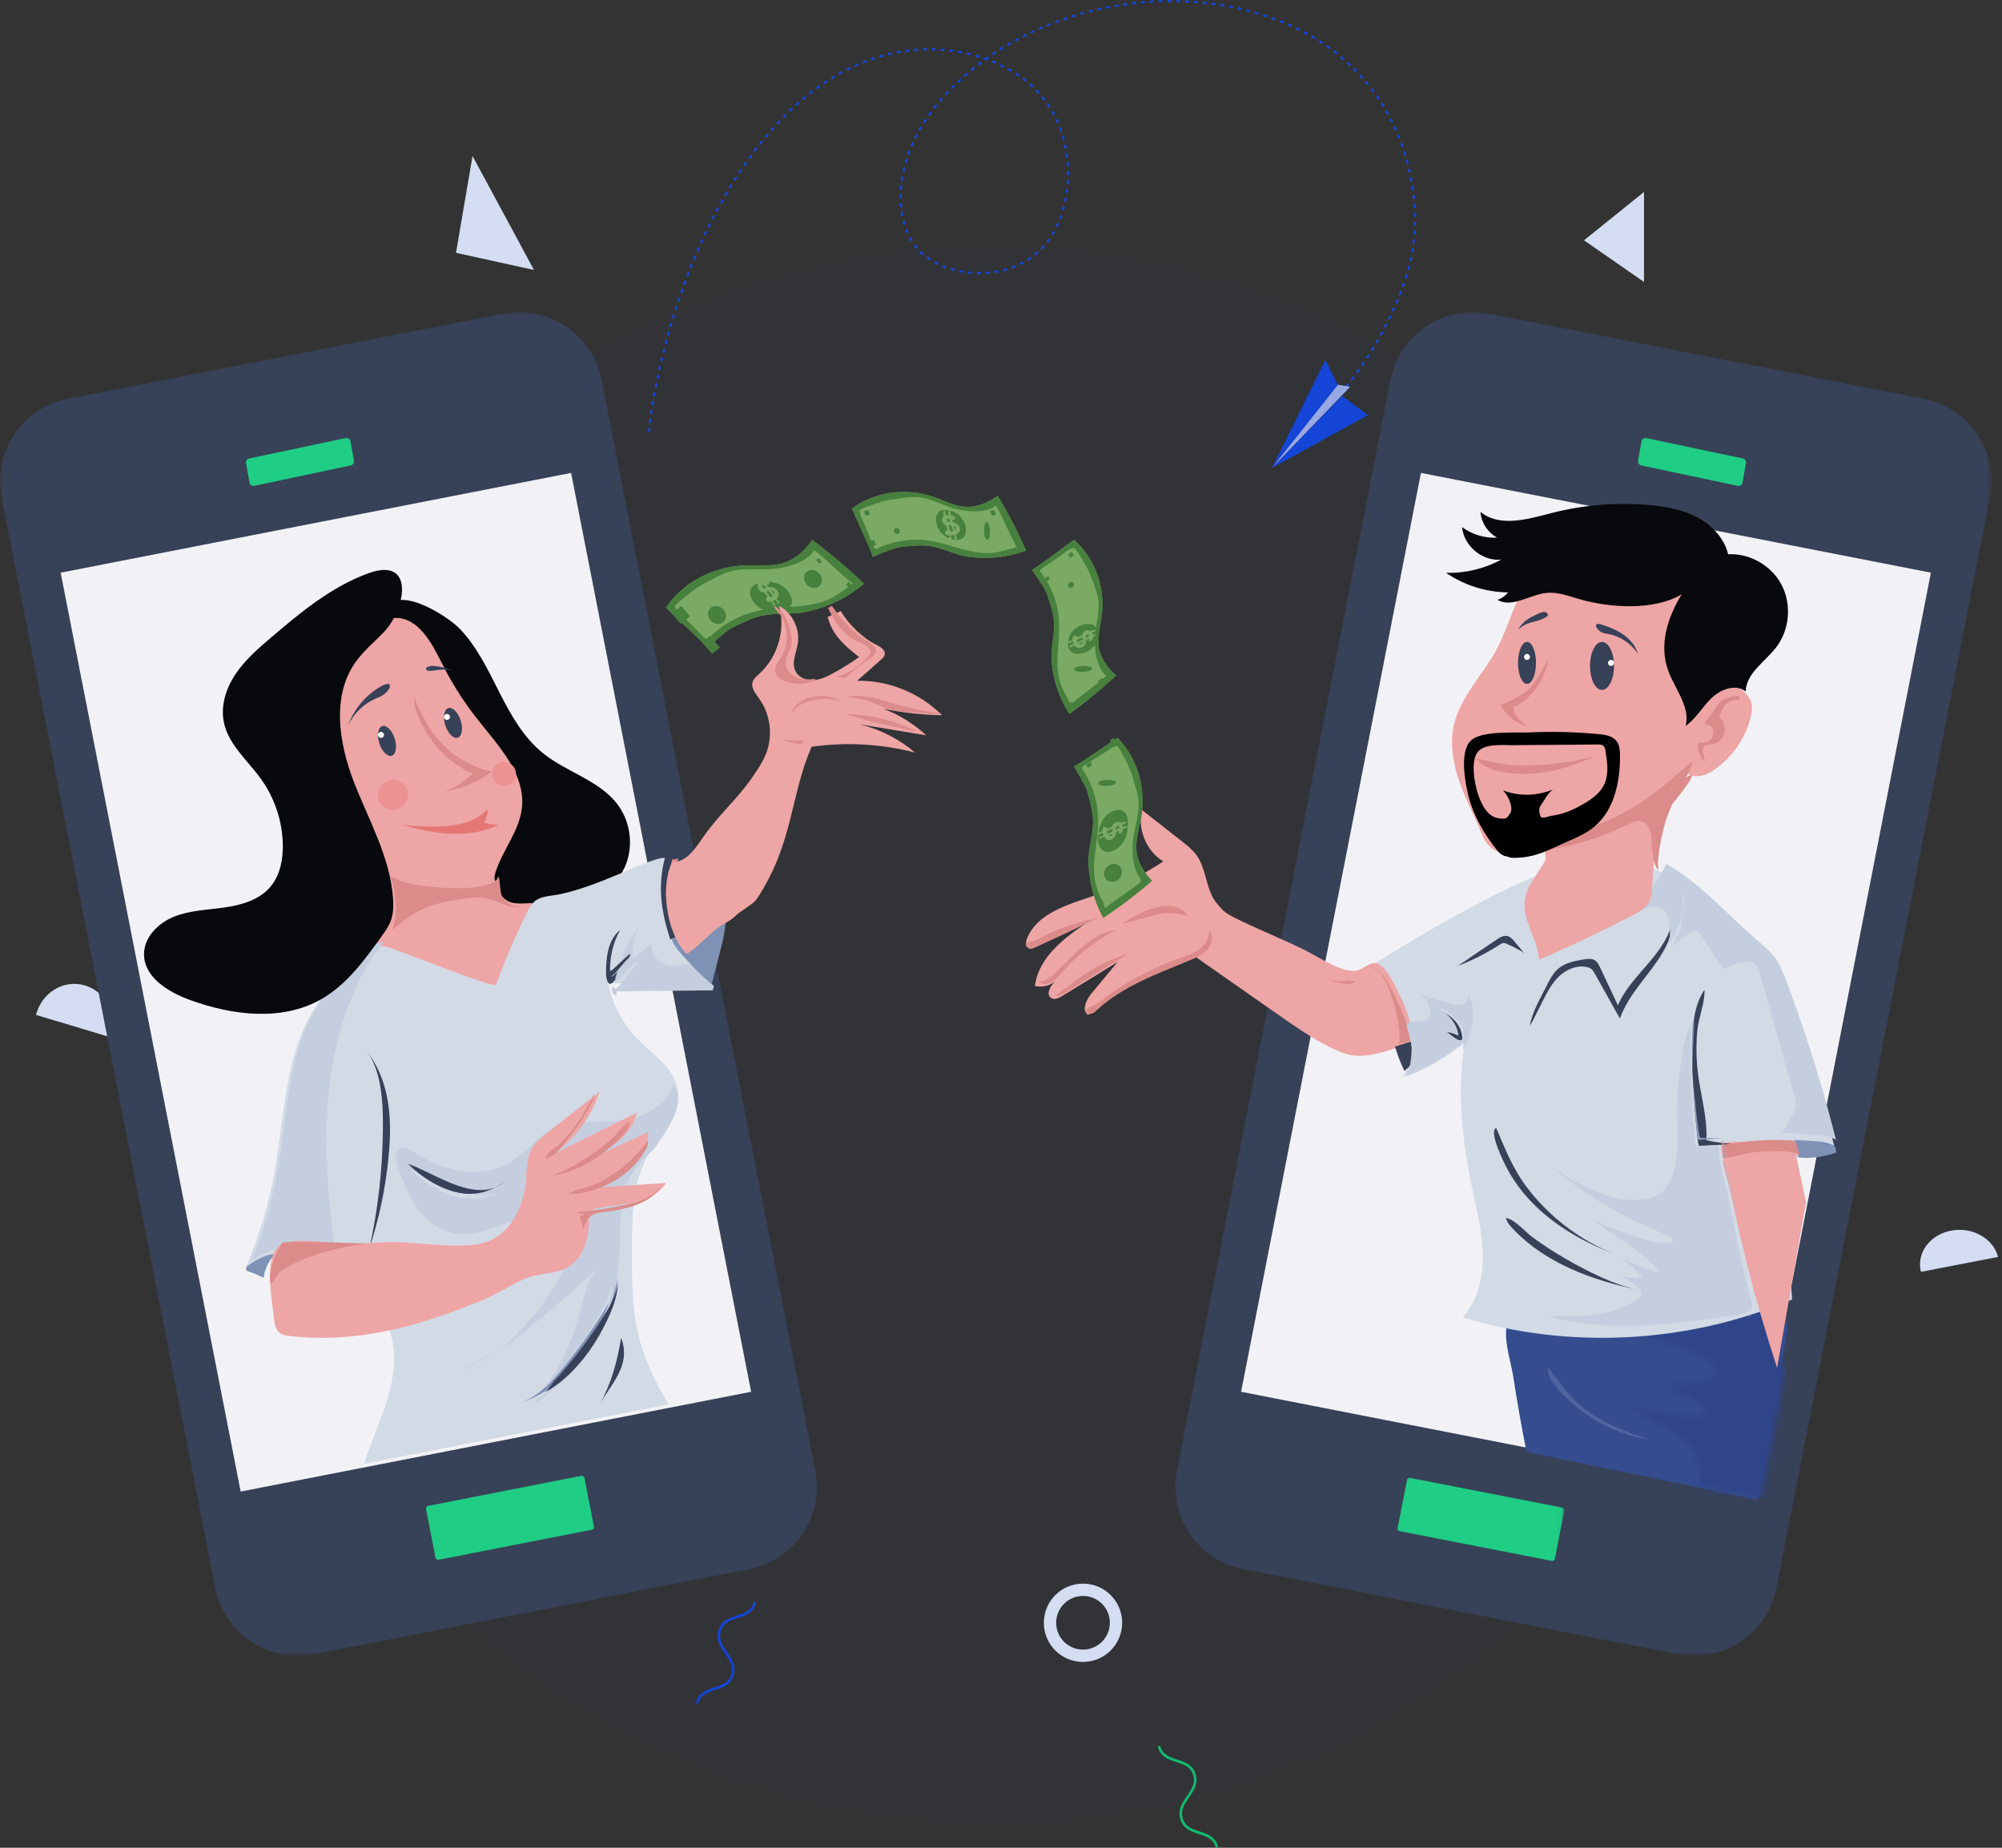 <svg xmlns="http://www.w3.org/2000/svg" xmlns:xlink="http://www.w3.org/1999/xlink" width="325" height="300" viewBox="0 0 325 300">
    <rect x="0" y="0" width="325" height="300" fill="#333333" stroke="none"/>
    <defs>
        <path id="prefix__a" d="M0.133 0.025L318.427 0.025 318.427 218.147 0.133 218.147z"/>
        <path id="prefix__c" d="M0 0.025L253.949 0.025 253.949 218.147 0 218.147z"/>
        <path id="prefix__e" d="M23.145 30.925l-9.689-1.95c-.69-1.592-.495-3.491-1.178-5.111-.797-1.888-2.66-3.112-4.432-4.21-2.352-1.458-4.742-2.908-7.374-3.807 3.665.87 7.393 1.488 11.149 1.848.104.01.214.015.326.015.94 0 2.057-.363 1.9-1.207-.067-.354-.366-.616-.659-.837-2.607-1.968-5.911-2.793-9.127-3.545 1.385.314 2.808.47 4.231.47 2.482 0 4.964-.474 7.252-1.408.496-1.415-1.077-2.658-2.456-3.326-2.104-1.021-4.286-1.893-6.52-2.608-.989-.316-2.436-.49-3.575-.96 6.123-.475 12.19-1.614 18.045-3.41l.304-.044c.463-.068.973-.162 1.3-.466.314-.103.626-.208.938-.315 1.035 3.48 2.147 6.937 3.332 10.371l-1.889 10.283c-.735 3.386-1.364 6.793-1.878 10.217zM4.061 12.12l-.223-.052.223.052z"/>
    </defs>
    <g fill="none" fill-rule="evenodd">
        <circle cx="161.201" cy="168.019" r="128.084" fill="#1445D7" opacity=".027"/>
        <path fill="#1445D7" d="M38.827 92.516c-.047.019-.1.022-.153.007-1.409-.41-1.743-1.637-2.066-2.824-.307-1.13-.597-2.196-1.77-2.536-1.175-.342-2.08.378-3.038 1.14-1.007.8-2.049 1.628-3.458 1.22-1.409-.41-1.743-1.638-2.066-2.825-.307-1.129-.597-2.195-1.771-2.536-.116-.034-.18-.148-.144-.254.037-.107.16-.166.277-.132 1.409.41 1.743 1.637 2.066 2.824.307 1.129.597 2.195 1.771 2.536 1.174.341 2.08-.378 3.037-1.14 1.008-.8 2.05-1.629 3.458-1.22 1.409.41 1.743 1.637 2.066 2.825.307 1.129.597 2.195 1.771 2.536.116.034.18.147.144.254-.02.059-.067.103-.124.125M113.127 276.611c-.107-.037-.165-.161-.13-.276.488-1.567 1.758-1.972 2.987-2.366 1.18-.377 2.294-.736 2.714-2.085.42-1.35-.272-2.35-1.005-3.41-.763-1.102-1.553-2.24-1.065-3.809.487-1.566 1.757-1.972 2.986-2.366 1.18-.376 2.294-.733 2.714-2.083.036-.115.152-.177.26-.14.106.039.164.163.129.277-.487 1.568-1.757 1.973-2.986 2.367-1.18.377-2.295.734-2.715 2.083-.42 1.352.273 2.353 1.006 3.41.763 1.102 1.552 2.243 1.065 3.81-.488 1.565-1.758 1.973-2.986 2.365-1.18.378-2.295.735-2.715 2.085-.019.06-.06.107-.11.13-.045.022-.098.028-.149.008z"/>
        <path fill="#12BA72" d="M197.587 299.988c.107-.037.165-.162.13-.277-.488-1.566-1.758-1.972-2.986-2.366-1.18-.376-2.295-.735-2.715-2.085-.42-1.35.272-2.35 1.006-3.41.763-1.101 1.552-2.24 1.065-3.808-.488-1.567-1.758-1.972-2.986-2.366-1.18-.377-2.295-.734-2.715-2.083-.036-.115-.152-.178-.259-.14-.107.038-.165.163-.13.276.488 1.568 1.758 1.974 2.986 2.368 1.18.376 2.295.733 2.715 2.083.42 1.352-.272 2.352-1.005 3.41-.764 1.102-1.553 2.243-1.065 3.809.487 1.566 1.757 1.974 2.985 2.366 1.18.378 2.295.735 2.715 2.085.019.06.06.107.11.13.046.022.098.028.15.008z"/>
        <path stroke="#D4DDF2" stroke-width="2" d="M181.169 263.473c0 2.96-2.4 5.358-5.358 5.358-2.957 0-5.356-2.398-5.356-5.358 0-2.958 2.399-5.356 5.356-5.356 2.959 0 5.358 2.398 5.358 5.356z"/>
        <path fill="#1445D7" d="M296.107 117.2c.009-.041.033-.081.073-.11 1.05-.769 2.281-.385 3.472-.013 1.128.352 2.195.684 3.059.051.865-.633.683-1.613.49-2.65-.203-1.095-.412-2.226.636-2.995 1.05-.768 2.282-.384 3.472-.012 1.129.352 2.193.685 3.059.051.09-.065.222-.054.297.024.075.079.064.195-.027.26-1.05.77-2.28.385-3.47.013-1.128-.352-2.195-.684-3.06-.051-.866.633-.682 1.613-.49 2.65.202 1.095.413 2.226-.637 2.994-1.05.769-2.281.385-3.47.013-1.13-.352-2.195-.684-3.06-.051-.089.065-.222.055-.297-.024-.042-.043-.057-.098-.047-.15"/>
        <path fill="#D4DDF2" d="M76.708 25.325L74.026 41.047 86.688 43.831 76.708 25.325M5.844 164.78c.962-3.67 4.522-5.81 7.952-4.782 3.43 1.029 5.43 4.838 4.47 8.508M311.84 206.494c-.76-3.026 1.423-6.02 4.876-6.686 3.455-.667 6.873 1.245 7.635 4.271M266.883 31.169L257.143 39.015 266.883 45.779 266.883 31.169"/>
        <g transform="translate(0 50.65)">
            <path fill="#F2F2F6" d="M230.68 14.61L319.481 32.729 285.468 201.623 196.753 183.669 230.68 14.61"/>
            <g transform="translate(4.87)">
                <mask id="prefix__b" fill="#fff">
                    <use xlink:href="#prefix__a"/>
                </mask>
                <path fill="#F2F2F6" d="M0.133 40.006L91.802 20.765 120.139 177.29 32.001 196.038 0.133 40.006" mask="url(#prefix__b)"/>
                <path fill="#374158" d="M279.394 191.518l-82.788-16.198 29.196-149.188L308.59 42.33l-29.196 149.188m28.02-177.43L236.846.283c-7.387-1.446-14.547 3.37-15.992 10.757l-34.657 177.089c-1.445 7.386 3.371 14.545 10.758 15.991l70.567 13.807c7.386 1.445 14.546-3.37 15.992-10.757l34.656-177.09c1.445-7.386-3.371-14.545-10.758-15.99" mask="url(#prefix__b)"/>
            </g>
            <path fill="#1FCE84" d="M282.124 28.234l-15.702-3.32c-.344-.074-.568-.434-.5-.806l.56-3.1c.067-.37.4-.613.745-.54l15.701 3.32c.344.073.57.433.502.805l-.562 3.1c-.067.37-.4.613-.744.541"/>
            <mask id="prefix__d" fill="#fff">
                <use xlink:href="#prefix__c"/>
            </mask>
            <path fill="#1FCE84" d="M251.891 202.77l-24.694-4.827c-.22-.043-.364-.256-.32-.476l1.528-7.808c.048-.243.284-.402.528-.354l24.653 4.819c.243.047.402.284.354.527l-1.521 7.764c-.048.244-.284.403-.528.356" mask="url(#prefix__d)"/>
            <path fill="#374158" d="M9.846 42.33L92.71 26.132l29.224 149.188-82.865 16.198L9.846 42.33M.256 30.08l34.69 177.089c1.446 7.386 8.613 12.202 16.006 10.757l70.632-13.807c7.394-1.446 12.215-8.605 10.768-15.991L97.664 11.038C96.217 3.653 89.05-1.163 81.657.283L11.024 14.089C3.631 15.534-1.19 22.693.257 30.079" mask="url(#prefix__d)"/>
            <path fill="#1FCE84" d="M41.253 28.234l15.701-3.32c.345-.074.57-.434.502-.806l-.561-3.1c-.068-.37-.4-.613-.745-.54l-15.702 3.32c-.344.073-.568.433-.501.805l.561 3.1c.067.37.401.613.745.541M71.228 202.589l24.87-4.883c.221-.043.366-.259.323-.481l-1.54-7.897c-.048-.246-.286-.406-.532-.358l-24.826 4.873c-.246.048-.407.287-.359.534l1.532 7.852c.048.247.286.408.532.36"/>
            <path fill="#7BAA65" d="M123.427 49.367c2.927-.656 5.041-.09 7.951-.792 3.33-.804 6.38-2.332 8.882-4.447-2.646-2.547-5.465-4.927-8.427-7.115-1.188 1.767-2.851 3.302-5.02 3.852-1.755.446-3.691.217-5.556.263-5.402.132-10.363 2.73-13.14 6.88 1.387 1.434 5.85 5.387 6.717 6.537 0 0 2.968-2.722 3.736-3.123 1.193-.62 3.508-1.753 4.857-2.055"/>
            <path fill="#48803E" d="M123.677 48.236c.89.443 1.893.537 2.817.418.49-.062.973-.185 1.365-.445.392-.261.684-.675.71-1.16.011-.198-.021-.402-.077-.602-.34-1.227-1.546-2.224-2.813-2.514-1.055-.242-2.975-.076-3.626.755-.905 1.155.414 2.944 1.624 3.548"/>
            <path fill="#7BAA65" d="M125.428 46.14c-.131.075-.285.106-.446.119-.071-.122-.144-.243-.222-.36-.108-.162-.23-.315-.354-.467.117-.052.23-.112.35-.16l.01-.004c.099.118.185.219.243.29.15.184.306.367.458.553l-.039.03zm-1.42-1.84c.124.176.256.35.384.512-.078.024-.156.05-.24.059-.073.007-.152-.004-.229-.024l-.108-.132c-.065-.084-.124-.174-.184-.264.067-.074.207-.122.376-.15zm1.507 1.004c.194.146.22.385.135.58-.065-.11-.132-.22-.203-.326-.083-.124-.174-.244-.268-.362.119.005.237.034.336.108zm.885.573c.016-.352-.194-.728-.522-.958-.325-.228-.751-.308-1.111-.222-.09-.106-.178-.213-.264-.321l-.08-.115c.19-.005.358.003.415.017.178-.477-.298-.678-.81-.622-.172-.28-.345-.56-.555-.799-.13.186-.026.517.179.888-.127.047-.247.112-.348.194-.16-.261-.323-.52-.519-.742-.15.214.01.617.276 1.054-.076.177-.088.392.01.646.135.357.547.643.94.63.128.155.238.284.31.371.098.121.2.24.3.361-.079-.005-.158-.01-.236-.019.12.122-.024.282-.032.434-.01.17.171.33.357.375.167.039.331.005.485-.04.15.228.272.466.346.718.147-.047.28-.12.394-.213-.216-.162-.385-.36-.534-.573.175-.067.343-.152.492-.256.144.224.263.456.336.703.147-.048.281-.12.394-.213-.232-.175-.41-.39-.566-.622.197-.182.331-.406.343-.676z"/>
            <path fill="#48803E" d="M115.14 52.868c-.112.116-.246.24-.422.224-.153-.016-.283-.135-.397-.247-.973-.953-1.934-1.917-2.882-2.893-.494-.509-1.695-1.417-1.87-2.124-.521.126 3.287-3.026 4.41-3.571 1.625-.79 3.164-1.864 4.987-2.24 2.23-.462 4.747-.033 7.02-.352 2.274-.32 5.06-1.137 6.18-2.98 2.453 1.819 3.884 3.619 6.338 5.438-1.743 1.15-2.983 2.304-5.032 2.95-3.08.97-6.575.71-9.796 1.322-3.309.628-6.303 2.197-8.535 4.473zm16.238-4.293c3.33-.804 6.38-2.332 8.882-4.447-2.646-2.547-5.465-4.927-8.427-7.115-1.188 1.767-2.851 3.302-5.02 3.852-1.755.446-3.691.217-5.556.263-5.402.132-10.363 2.73-13.14 6.88 1.387 1.433 5.85 5.387 6.717 6.537 0 0 2.968-2.722 3.736-3.122 1.193-.621 3.508-1.754 4.857-2.056 2.927-.656 5.041-.09 7.951-.792z"/>
            <path fill="#48803E" d="M117.455 48.324c.556.65.533 1.564-.052 2.042-.585.477-1.51.338-2.065-.313-.556-.65-.534-1.565.052-2.043.585-.477 1.509-.336 2.065.314M133.04 42.48c.555.65.532 1.564-.053 2.041-.584.478-1.51.338-2.065-.312-.556-.65-.533-1.565.052-2.043.585-.477 1.51-.337 2.066.314M112.013 49.412L110.515 50.649 109.091 48.964 110.589 47.727 112.013 49.412M116.883 54.493L115.607 55.519 113.961 53.623 115.236 52.597 116.883 54.493M138.312 44.415L137.835 44.805 137.338 44.221 137.814 43.831 138.312 44.415M133.442 40.578L133.028 40.909 132.468 40.266 132.881 39.935 133.442 40.578"/>
            <path fill="#354D8F" d="M247.805 185.055l37.494 7.802c.497-3.427 1.107-6.837 1.818-10.225l3.143-17.684c-.048-.185-.096-.37-.146-.552-.692-2.542-1.437-5.068-2.234-7.578-4.546 1.375-9.193 2.381-13.835 3.385-6.922 1.498-14 2.988-21.121 2.602-2.202-.119-6.242-1.692-7.821.563-1.506 2.151.148 6.887.512 9.247.643 4.161 1.374 8.31 2.19 12.44"/>
            <g transform="translate(262.987 161.688)">
                <mask id="prefix__f" fill="#fff">
                    <use xlink:href="#prefix__e"/>
                </mask>
                <path fill="#2F4489" d="M0.472 30.925L26.912 30.925 26.912 0.054 0.472 0.054z" mask="url(#prefix__f)"/>
            </g>
            <path fill="#08090C" d="M74.744 51.54c2.792 2.977 4.545 6.726 6.39 10.348 1.843 3.62 3.902 7.274 7.103 9.823 3.796 3.02 9.011 4.337 11.956 8.166 2.105 2.738 2.666 6.552 1.435 9.763-1.231 3.212-3.958 5.12-7.378 5.81-2.512.507-6.133.098-8.626.691-3.371.802-4.964 0-6.355-3.34-.377-.904-1.792-.926-2.387-1.707-1.247-1.635-.784-3.91-.656-5.95.423-6.675-3.345-12.828-6.947-18.5-2.952-4.65-7.784-11.563-6.815-17.415.948-5.721 10.06-.054 12.28 2.311"/>
            <path fill="#D2DAE6" d="M284.942 103.496c1.038.867 2.087 1.745 2.884 2.837.822 1.128 1.343 2.441 1.843 3.742 3.318 8.636 6.12 17.468 8.383 26.435-2.629-.4-5.998-.442-7.161 1.936-.39.798-.421 1.718-.44 2.605-.129 6.428.027 12.863.47 19.277-16.75 7.136-36.044 8.188-53.478 2.919 2.387-2.624 3.294-6.308 3.273-9.845-.02-3.538-.876-7.01-1.604-10.472-1.688-8.012-2.716-16.31-1.286-24.372-2.792 2.346-5.969 4.238-9.366 5.578-2.265-5.79-4.718-11.504-7.356-17.134 8.443-5.154 16.912-10.321 25.913-14.441 3.63-1.661 7.385-3.162 11.339-3.737 11.398-1.657 18.638 8.038 26.586 14.672"/>
            <path fill="#EEA5A5" d="M212.522 103.966c-3.75-1.962-8.748-3.866-12.496-5.827-1.287-.674-1.544-1.005-2.486-2.116-1.772-2.088-1.678-5.625-3.302-7.832-.675-.918-1.582-1.632-2.478-2.334l-6.394-5.013c-.735 3.147.738 6.69 3.48 8.367-3.535 2.344-7.367 4.232-11.372 5.605-4.165 1.427-9.102 2.799-10.75 6.91-.21.528-.292 1.262.195 1.552.37.22.84.033 1.226-.157 2.917-1.426 5.834-2.85 8.75-4.277-3.956 2.63-8.289 5.84-8.887 10.58 1.113.284 2.353.005 3.24-.729-.77.74-1.501 2.132-.598 2.697.545.343 1.246.003 1.795-.334l8.965-5.5-4.266 5.15c-.835 1.008-1.591 2.718-.49 3.42 5.151-4.134 10.998-7.386 17.214-9.576l14.219 9.95c3.97 2.777 9.19 6.28 12.375 6.277 3.348-.002 6.313-1.45 9.408-2.28-.39.003-.86-4.059-2.365-6.978-.804-1.561-2.133-4.954-3.81-5.705-1.278-.573-2.505 1.17-3.855 1.175-2.426.01-5.215-1.925-7.318-3.025M72.29 58.112c1.5 2.845 3.265 5.551 5.261 8.072 3.408 4.303 7.765 8.846 7.178 14.31-.403 3.758-3.124 6.838-4.274 10.439-.149.466-.269.982-.084 1.435.157.384.38 1.285.567 1.655 1.09 2.15 2.787 2.07 4.493 1.99.76-.035 1.521-.071 2.231.09-.808 5.715-2.063 11.366-3.748 16.884-7.993-2.802-15.798-6.148-23.343-10.006 2.944-4.717 1.69-10.94-.65-15.987-2.339-5.046-5.683-9.713-6.884-15.145-1.382-6.254.577-13.042 4.726-17.85 1.814-2.1 4.594-4.972 7.63-4.193 3.538.908 5.382 5.436 6.897 8.306"/>
            <path fill="#D2DAE6" d="M44.093 152.974c1.229-.79 2.774-.85 4.235-.888l16.386-.404c.324 2.405.08 4.884-.707 7.18-.488 1.422-1.19 2.826-1.166 4.329.017 1.093.422 2.139.692 3.2 1.77 6.945-2.168 13.665-4.44 20.622l49.434-9.645c-1.938-3.282-3.659-6.695-4.652-10.361-1.332-4.908-1.315-10.067-1.29-15.152.027-5.113.115-10.476 2.608-14.945 1.935-3.467 5.35-6.673 4.798-10.602-.497-3.549-3.994-5.727-6.504-8.29-2.412-2.464-4.084-5.638-4.75-9.015l16.261-.153c1.28-3.402 1.996-11.542 1.996-10.455l.863-1.102c-2.642 1.34-6.252 3.619-9.053 4.584-1.487-4.618-2.061-8.524-.877-13.23-2.045-.291-11.505 5.14-18.13 6.074-1.039.146-2.143.279-2.958.935-.606.487-.972 1.201-1.315 1.897-1.869 3.793-3.538 7.685-5 11.654-.287.782-16.558-6.02-18.136-6.207-3.87-.46-9.31 6.909-11.258 9.949-4.939 7.714-4.915 17.436-6.514 26.448-.95 5.353-2.524 10.596-4.68 15.59l3.113 1.738c-.881-1.163-.184-2.961 1.044-3.751"/>
            <path fill="#EEA5A5" d="M283.59 154.514c1.436 5.695 3.073 11.337 4.899 16.915l4.693-26.934-2.17-10.08-10.313.38c-.347.013-.723.037-.99.266-.717.618 1.134 7.316 1.338 8.31.764 3.733 1.611 7.449 2.542 11.143"/>
            <path fill="#374158" d="M251.058 109.44c.549-1.125 1.158-2.28 2.186-3.034 1.056-.777 2.417-1.03 3.725-1.262.67-.12 1.421-.222 1.981.15.387.256.597.688.79 1.099l2.907 6.17c1.311-3.038 3.856-5.393 5.934-8.007 2.077-2.613 3.778-5.905 2.965-9.101-.09 1.235.091 2.48.003 3.716-.424 5.922-6.656 9.915-8.572 15.558l-4.103-7.333c-.129-.231-.262-.466-.459-.647-.283-.259-.673-.381-1.059-.44-1.605-.24-3.228.538-4.361 1.658-1.134 1.12-1.865 2.55-2.578 3.954-.675 1.33-1.322 2.68-2.04 3.988.267-2.152 1.726-4.517 2.68-6.468M245.828 102.183c-.317-.38-.69-.793-1.23-.871-.566-.082-1.095.234-1.549.535-2.14 1.42-4.25 2.87-6.36 4.322 2.416-.939 4.71-2.108 6.828-3.48.17-.11.355-.227.568-.235.178-.007.348.063.507.132.73.32 1.44.67 2.13 1.05.244.134.472.302.68.475-.479-.662-1.043-1.291-1.574-1.928M229.03 121.924c-.155.66-.543.845-1.053 1.29-.61-1.27-1.117-2.59-1.516-3.942 0 0 2.342-.727 2.922-.928 0 0 0 2.082-.352 3.58"/>
            <path fill="#7F91B4" d="M295.996 134.76c.457.079 1.264.347 1.67.552.345.174.486.8.31 1.122-.11.2-.531.26-.764.326-1.683.465-3.375.69-5.16.522-.218 0-.201-.319-.818-2.866 0 0 3.94.203 4.762.344"/>
            <path fill="#374158" d="M275.682 123.923c.468 3.517 1.514 7.008 1.33 10.543 1.462.338 2.966.551 4.482.636l-5.65.288c-.385.02-1.128-11.652-1.138-12.733-.038-3.686-.32-9.33 1.997-12.592.088 2.122-.99 4.565-1.181 6.757-.207 2.364-.154 4.745.16 7.101M262.013 152.922c-4.852-1.853-9.441-4.463-13.028-8.05-1.772-1.772-3.282-3.787-4.42-5.973-.497-.956-2.916-5.802-1.69-6.431 1.481 3.413 2.713 6.654 5.03 9.7 2.283 3.002 5.11 5.639 8.334 7.744 1.81 1.182 3.746 2.197 5.774 3.01M265.91 158.766c-7.337-1.552-14.763-4.203-20.054-9.642-.541-.556-1.251-1.275-1.375-2.046 1.516.32 3.123 2.28 4.376 3.198 1.721 1.263 3.512 2.425 5.36 3.482 3.564 2.036 7.667 4.157 11.692 5.008M231.88 112.732c.952.428 1.899.954 2.748 1.717.85.764 1.6 1.783 2.015 2.967-.819-.361-1.662-.554-2.485-.568 1.046.017 3.91 3.12 3.076.076-.695-2.541-3.645-3.796-5.353-4.192M62.154 133.095c-.08 6.336-.808 12.664-2.17 18.853 1.567-4.772 2.605-9.716 3.09-14.715.33-3.413.4-6.889-.337-10.237-.577-2.622-1.683-5.064-3.321-7.19 2.68 3.496 2.79 9.09 2.738 13.289"/>
            <path fill="#7F91B4" d="M40.407 154.737c-.157.112-.314.232-.404.39-.09.156-.1.358.03.495.095.1.245.147.387.193.825.265 1.618.601 2.362 1.003.157-1.079.572-2.13 1.213-3.071.215-.317.483-.59.81-.825-1.462-.011-3.302 1.032-4.398 1.815M77.799 143.05c-4.116.757-8.631-1.862-11.565-4.738 4.409 1.49 10.993 6.612 15.584 2.97-1.23.82-2.577 1.503-4.02 1.768M97.582 162.94c-1.968 3.085-4.132 6.043-6.474 8.848-1.998 2.394-4.318 4.793-7.342 5.485 6.504-1.647 11.33-7.29 14.326-13.349 1.09-2.206 2.09-4.616 2.233-7.106-.454 2.233-1.533 4.222-2.743 6.122"/>
            <path fill="#374158" d="M97.403 177.273c1.798-3.24 5.116-6.248 3.433-10.715-.63 3.82-1.598 7.41-3.433 10.715M98.637 104.095c.272-1.482.943-2.923 2.05-3.77-1.276 2.224-1.852 4.953-1.6 7.59.259.065.5-.153.695-.355l2.434-2.526c.18.31-.105.688-.355.926-.581.553-2.319 3.344-2.891 3.118-.983-.39-.482-4.168-.333-4.983"/>
            <path fill="#DB8C8A" d="M219.11 108.547c-1.29.272-2.821.101-3.85-.43.093.102.262.172.425.239.671.271 1.36.547 2.146.672.786.126 1.703.073 2.299-.253-.543-.144-1.148-.207-1.742-.183M182.143 99.35l5.619-1.495c1.877-.5 3.26-.175 5.095.206-2.367-3.564-8.238-.434-10.714 1.29M181.169 100.325c-1.987.246-3.799 1.344-5.365 2.67-1.565 1.325-2.936 2.89-4.451 4.28-.832.762-1.732 1.422-2.847 1.554 2.442 1.125 3.76-1.653 5.285-3.13 2.213-2.14 4.702-3.955 7.378-5.374M167.334 102.215c.566-.085 1.076-.357 1.58-.612 2.923-1.485 6.078-2.575 9.333-3.226-3.247 1.57-6.494 3.14-9.808 4.583-.402.175-.842.352-1.275.263-1.073-.224-.53-.905.17-1.008M173.565 109.399c2.801-2.357 6.071-4.13 9.552-5.178l-10.022 6.212c-.51.316-1.093.69-1.666.59.479-.697 1.482-1.073 2.136-1.624M191.293 105.01c1.192-.428 2.428-.823 3.428-1.568 1.001-.744 1.739-1.936 1.515-3.117.81.836.597 2.229-.15 3.116-.746.887-1.885 1.387-2.986 1.844-5.299 2.2-10.878 4.218-15.006 8.039-.271.25-.552.518-.92.61-.526.133-1.071-.241-.806-.75.08-.154 1.425-.679 1.663-.845 1.381-.964 2.686-2 4.123-2.899 2.86-1.787 5.93-3.278 9.139-4.43M223.007 106.525c1.652.986 2.384 2.969 2.952 4.812.748 2.434 1.423 4.958 1.191 7.494.604-.13 1.192-.334 1.746-.61-.236-2.552-1.37-4.922-2.488-7.228-.778-1.607-1.608-3.279-3.042-4.34-.386-.287-.801-.478-1.288-.484.311.066.646.186.93.356M289.956 136.306c.714.032 1.906.288 2.252.87-.273-.764-.437-1.764-.71-2.528-3.691-.554-8.081-.025-11.757.61-.384.067-.093 1.53-.047 1.919.064.545 3.3-.462 3.924-.569 2.736-.467 4.17-.4 6.338-.302M271.572 79.87c.348-.697 3.528-4.166 3.056-4.87 0 0-3.137 2.001-3.849 2.487M68.902 93.192c-2.313-.282-3.525-.572-5.59-1.575.333.537-.17-.225.164.313.047-.499.373-.37-.164-.313.972 2.081 1.317 6.612.38 8.708 1.414-1.184 2.847-2.38 4.528-3.215 2.18-1.083 4.666-1.503 7.113-1.841 1.194-.165 2.419-.313 3.6-.081 1.983.388 3.862 1.828 5.807 1.3-1.325.138-2.13-.25-3.009-1.14-.71-.722-.544-4.5-.922-3.492-.562 1.496-4.954 1.703-6.29 1.703-1.562 0-2.889-.036-5.617-.367M110.208 88.636c-.694 1.186-.84 3.024-.771 4.38.101 2.034.922 4.006 1.704 5.86.235.554.716 1.117.872 1.652-.62.229-1.41.669-2.027.77-.252-.54-.593-1.009-.761-1.605-.235-.835-.4-1.682-.596-2.525-.237-1.031-.557-1.94-.507-3.016.051-1.098.254-2.107.519-3.172.172-.694.36-1.439.478-2.117.418.016.849-.077 1.245-.177-.07.018-.14.038-.156-.05"/>
            <path fill="#8B9ABA" d="M297.67 136.364l-.253-.974c.264.273.36.594.254.974"/>
            <path fill="#D7DEE7" d="M292.208 117.857l-.024-.076.024.076m-.03-.096c-.91-2.91-1.874-5.801-2.892-8.67 1.018 2.869 1.982 5.76 2.892 8.67"/>
            <path fill="#C4CEDE" d="M298.052 134.416c-.024-.022-.05-.04-.077-.056-.346-.194-1.035-.448-1.424-.522-.131-.026-.354-.052-.63-.08-1.137-.17-2.582-.256-4.081-.34-.82-.102-1.671-.15-2.536-.156h-.008l1.376-2.328c.396-.672.804-1.377.851-2.159.033-.554-.119-1.101-.269-1.636l-5.613-19.888c-.177-.628-.409-1.326-.984-1.618-.244-.124-.52-.157-.795-.157-.073 0-.146.003-.219.006-1.36.065-2.704.504-3.846 1.258l-3.75-5.648c-.171-.259-.372-.538-.673-.602-.044-.01-.088-.013-.131-.013-.229 0-.453.115-.656.233-1.14.658-2.202 1.456-3.158 2.368.95-1.638 1.646-3.357 1.776-5.274.008-.122.013-.244.017-.366.232-1.131.255-2.284-.02-3.424-.08 1.139.056 2.284.02 3.424-.376 1.838-1.305 3.619-2.407 5.196.344-1.265.385-2.617.096-3.897-.154-.681-.422-1.376-.962-1.807-.383-.306-.781-.416-1.185-.416-.533 0-1.073.193-1.594.386-.522.193-1.024.386-1.481.386-.269 0-.522-.067-.754-.24.62-1.136 2.1-2.139 2.96-3.226.926-1.171 1.726-2.445 2.377-3.793.066-.137.134-.278.207-.417 5.45 3.021 10.023 8.322 14.86 12.453 0 .002.002.003.003.004l.017.014.023.02c1.018.869 2.048 1.748 2.829 2.841.806 1.13 1.317 2.445 1.807 3.748 1.106 2.939 2.153 5.9 3.14 8.881l.008.02.025.078.017.05.015.048.026.077.007.021c1.799 5.455 3.4 10.976 4.796 16.55"/>
            <path fill="#8B9ABA" d="M298.052 136.364c-.451-.474-1.513-.77-2.922-.974.375.036.677.07.855.104.529.097 1.463.43 1.934.686.037.02.071.045.104.073l.029.11"/>
            <path fill="#C9979D" d="M291.234 135.033c-.972-.08-1.964-.158-2.922-.26.996.009 1.976.09 2.922.26"/>
            <path fill="#D7DEE7" d="M227.588 123.598c-.1-.256-.203-.511-.306-.767l.046.103.26.664"/>
            <path fill="#C4CEDE" d="M227.647 124.188l-.045-.106-.167-.395c.072.145.145.289.22.432.55-.442.968-.626 1.135-1.282.38-1.489.38-3.558.38-3.558-.089.029-.216.067-.37.114l-.001-.02.371-.094c-.034 0-.068-.026-.103-.075l.054-.024c-.11-1.091-.394-2.149-.78-3.183.013-.121.04-.242.11-.344.159-.23.482-.297.772-.344l1.975-.323c.25-.04.518-.09.693-.26.146-.143.2-.344.23-.538.226-1.412-.572-2.907-1.888-3.636 1.605.746 3.347 1.219 5.075 1.686.48.13.988.259 1.481.259.263 0 .522-.037.769-.13.59-.222.973-.918.765-1.424.737 1.107.877 2.495.767 3.802-.167 2.017-.745 3.698-1.662 5.155.066-.416.134-.834.213-1.25-.14.109-.28.217-.422.324-2.875 2.18-6.117 3.946-9.572 5.214m6.413-7.742c.862.193 2.237 1.862 3.001 1.863.312 0 .522-.278.555-1.046.095-2.212-2.894-3.946-4.742-4.685.955.579 1.87 1.234 2.588 2.056.717.822 1.228 1.826 1.29 2.88-.825-.492-1.738-.854-2.692-1.068M229.676 110.705c-.196-.1-.392-.2-.586-.306.202.09.397.193.586.306M237.328 110.79c-.1-.16-.192-.323-.305-.475.149.136.239.3.305.474"/>
            <path fill="#475D9A" d="M283.442 163.572c.325-.273.65-.554.974-.845-.2.502-.509.659-.79.771l-.184.074"/>
            <path fill="#C4CEDE" d="M263.79 164.61c-4.22 0-8.405-.423-12.491-1.55.73.012 1.467.023 2.207.023 4.2-.001 8.473-.327 12.019-2.514.435-.269.9-.642.915-1.159.014-.446-.32-.82-.649-1.116-.89-.802-1.923-1.442-3.033-1.878.804.263 1.649.397 2.493.397.472 0 .945-.042 1.41-.126-1.18-1.265-2.52-2.377-3.975-3.301 2.12 1.047 4.337 1.896 6.61 2.533-1.298-1.9-3.216-3.257-5.09-4.572l-5.556-3.897c2.778 1.259 5.64 2.33 8.558 3.203.919.276 1.892.53 2.84.53.524 0 1.041-.078 1.536-.274-.104-.658-.814-.997-1.428-1.236-6.574-2.56-12.733-6.213-18.156-10.77 4.097 2.59 8.554 5.273 13.313 5.273.38 0 .762-.017 1.145-.053.97-.089 1.95-.307 2.778-.826 1.436-.899 2.224-2.574 2.619-4.238.708-2.984.39-6.104.382-9.172-.008-2.524.2-5.047.613-7.535.312-1.868.558-4.78 1.629-6.443-.176 2.32-.11 4.692-.094 6.568.008 1.103.628 13.01.95 13.01l3.62-.225.02.065c-.086.314-.018.933.043 1.395.018.15.038.307.063.47v.006c0 .006.002.012.003.017.342 2.293 1.277 5.705 1.42 6.398.26 1.256.528 2.51.806 3.76.794 4.4 1.777 8.765 2.946 13.078.145.534.282 1.149-.025 1.608-.04.062-.087.117-.139.167-.509.176-1.02.345-1.531.51-6.202.947-12.525 1.874-18.771 1.874"/>
            <path fill="#DEABB0" d="M282.468 148.052c-.354-1.258-.697-2.52-1.027-3.782-.183-.698-1.375-4.13-1.81-6.436.031.112.222.158.512.158h.008c.872 2.978 1.424 6.017 2.086 9.033.076.343.152.685.23 1.027m-2.841-10.242c-.031-.164-.058-.321-.08-.472.033.199.065.369.08.472"/>
            <path fill="#8B9ABA" d="M275.71 134.416c-.342 0-.999-11.67-1.008-12.75-.016-1.839-.087-4.163.1-6.436.072-.103.147-.202.226-.295-.07 3.22-.407 6.369-.168 9.615.06.833.801 9.533 1.174 9.542l3.504.08.007.023-3.835.22"/>
            <path fill="#C9979D" d="M280.492 137.338c-.383 0-.635-.065-.677-.225l-.005-.024-.001-.01c-.02-.146-.061-.388-.106-.67-.102-.66-.216-1.545-.073-1.993.317.968.607 1.943.873 2.922h-.011"/>
            <path fill="#EEA5A5" d="M235.865 67.871c-.343 2.124-.059 4.305.44 6.398.812 3.4 2.957 7.201 4.226 10.458 1.592 4.085 5.939 4.211 10.158 1.872.178 2.49.574 1.79-.461 3.505-1.035 1.715-2.384 3.346-2.678 5.326-.495 3.338 2.147 6.394 2.283 9.765 5.138-2.23 10.198-4.638 15.167-7.221 1.031-.536 2.115-1.133 2.682-2.146.5-.894.516-1.968.557-2.991.264-6.559 2.123-13.048 5.373-18.754.077 1.615 2.56 1.546 3.948.712 3.308-1.987 5.764-5.338 6.66-9.085.194-.813.313-1.688.016-2.47-.548-1.446-2.434-3.006-3.934-2.615-1.5.39-2.113.01-3.106 1.198 1.13-3.091 1.645-3.798 1.797-7.084.154-3.287-.698-6.746-2.96-9.14-2.546-2.696-6.422-3.647-10.107-4.09-6.684-.804-16.31-1.958-19.56 5.244-1.414 3.13-2.257 6.256-4.087 9.23-2.342 3.804-5.678 7.329-6.414 11.888"/>
            <path fill="#DB8C8A" d="M251.299 85.536l.249 1.72c4.638-.611 9.087-2.237 13.475-4.398.478-.235 1.068-.259 1.58-.107 1.08.32 1.408 1.636 1.48 2.734.074 1.097.201 4.51 1.153 5.1-.33-1.786.435-5.086.872-6.85.488-1.97 1.028-2.88 1.917-5.223.298-.781 3.013-4.671 2.61-5.46-.55.461-2.679 2.244-3.287 2.788-1.866 1.671-3.897 3.166-6.052 4.464-2.156 1.298-4.437 2.399-6.803 3.282-.578.215-7.163 2.168-7.194 1.95M279.634 63.042c-.982.596-1.35 1.816-2.118 2.72-.256.301-.818.735-.656 1.11.152.348.42.05.725.236.584.357.721 1.312.368 1.94-.354.626-1.072.918-1.736.856-.135-.013-.285-.034-.394.054-.09.071-.129.198-.151.318-.154.806.515 2.345 1.147 2.776-.263-1.278-.435-1.463-.424-1.895.01-.422.37-.74.737-.855.367-.115.757-.09 1.131-.174.792-.179 1.468-.885 1.678-1.752.209-.866-.06-1.853-.665-2.447-.076-.073-.158-.146-.195-.25-.086-.242.212-.401.304-.641 1.036-2.7 3.076-1.83 3.082-2.138.027-1.21-2.38-.133-2.833.142"/>
            <path fill="#D7DEE7" d="M40.91 153.896c1.84-4.574 3.214-9.341 4.08-14.202-.866 4.857-2.233 9.624-4.072 14.196l-.009.006m12.447-1.742l.215-.005-.215.005m-1.844-39.403c.142-.224.302-.472.479-.738-.177.266-.337.514-.479.738"/>
            <path fill="#C4CEDE" d="M40.91 153.896c1.867-4.612 3.255-9.42 4.134-14.32l.001-.008.01-.05.003-.018.007-.04.006-.032c0-.01.003-.018.004-.028l.011-.06c1.614-9.178 1.59-19.079 6.577-26.934l.005-.009c.144-.226.307-.476.486-.744l.007-.01v-.002l.013-.019c2.144-3.202 6.638-8.995 10.164-9.35-.437.655-1.09 1.38-1.39 1.76-1.566 1.985-2.699 4.54-3.685 6.854-2.082 4.889-3.301 10.128-3.866 15.407-.92 8.588-.166 17.265.947 25.832l-.584.015-.22.005-.054.002c-1.392-.447-2.848-.66-4.306-.66-2.902 0-5.817.848-8.27 2.41"/>
            <path fill="#D7DEE7" d="M106.169 134.416c1.726-2.738 3.879-5.398 3.458-8.552-.01-.072-.021-.144-.033-.215 1.001 1.852.293 4.54-1.061 6.297-.7.906-1.53 1.69-2.364 2.47"/>
            <path fill="#C4CEDE" d="M86.576 177.273c.274-.328.543-.662.805-1 4.262-2.516 7.546-6.831 9.788-11.386 1.072-2.176 2.054-4.554 2.194-7.01-.446 2.202-1.505 4.165-2.695 6.04-1.932 3.043-4.057 5.962-6.358 8.73-.517.622-1.056 1.244-1.623 1.836 2.377-3.472 4.174-7.353 5.278-11.43.754-2.782 1.269-5.81 3.216-7.913-5.264 4.885-10.764 9.507-16.473 13.845 4.643-3.997 8.54-8.891 11.384-14.355.992-1.906 1.879-3.973 1.786-6.126-1.897-1.095-4.08-1.668-6.26-1.668-.712 0-1.424.062-2.126.185-3.492.616-6.777 2.72-10.254 2.72-.333 0-.666-.018-1.002-.06-3.26-.402-5.969-2.915-7.518-5.852-.645-1.226-3.132-6.377-2.242-7.685.22-.324.532-.452.892-.452 1.142 0 2.775 1.29 3.57 1.717 2.498 1.347 5.255 2.205 7.979 2.205 2.36 0 4.695-.644 6.816-2.173 2.409-1.736 4.271-4.342 7.044-5.377 1.348-.502 2.792-.584 4.238-.584.54 0 1.08.012 1.616.017l.5.002c2.307 0 4.642-.17 6.805-.972 2.319-.861 4.441-2.546 5.347-4.878.281.266.508.563.687.883.013.076.025.153.036.23.466 3.386-1.918 6.243-3.83 9.182-1.153 1.045-2.311 2.083-3.193 3.364-2.983 4.326-2.124 10.129-2.551 15.391-.745 9.175-6.068 17.848-13.856 22.574M66.531 139.26c2.625 2.458 6.497 4.722 10.24 4.722.503 0 1.005-.042 1.5-.128.945-.167 1.85-.5 2.708-.931.474-.192.932-.45 1.373-.784-.443.282-.9.547-1.373.784-.793.322-1.628.46-2.487.46-4.043 0-8.618-3.044-11.961-4.123"/>
            <path fill="#374158" d="M76.32 143.182c-3.686 0-7.5-2.335-10.086-4.87 3.293 1.112 7.8 4.252 11.782 4.252.846 0 1.669-.142 2.45-.474-.845.444-1.736.788-2.667.96-.488.09-.982.132-1.478.132m4.145-1.092c.465-.244.916-.518 1.352-.809-.434.344-.885.61-1.352.809M88.636 175.325c.442-.556.867-1.125 1.274-1.707.554-.563 1.079-1.156 1.583-1.75 2.245-2.637 4.318-5.419 6.203-8.32 1.16-1.786 2.194-3.656 2.629-5.756-.136 2.341-1.095 4.608-2.14 6.682-2.187 4.34-5.391 8.453-9.549 10.85"/>
            <path fill="#C4CEDE" d="M74.026 172.403c2.3-1.268 4.573-2.567 6.818-3.897-2.14 1.436-4.421 2.741-6.818 3.897"/>
            <path fill="#EEA5A5" d="M44.481 163.412c.08.843.225 1.772.88 2.31.482.398 1.14.491 1.763.558 11.327 1.224 21.418-1.727 31.984-6.182 2.199-.928 5.106-3.01 7.423-3.581 1.849-.456 3.855-.433 5.525-1.348 2.533-1.387 3.553-4.553 3.556-7.437 0-.67-.001-1.438.506-1.876.287-.248.678-.329 1.05-.393 3.968-.676 8.763-.674 10.949-4.05l-11.926.805c4.078-1.902 8.732-4.591 9.078-9.072-3.799 1.756-7.597 3.511-11.395 5.268 4.017-1.783 8.516-4.123 9.503-8.4l-13.228 6.56c3.323-2.493 5.861-6.013 7.173-9.95-2.787 2.182-5.574 4.363-8.36 6.546-1.024.8-2.077 1.635-2.691 2.78-1.034 1.922-.625 4.274-1.041 6.416-.739 3.805-2.664 7.391-6.334 8.655-3.67 1.264-10.605.07-14.487.004-3.248-.055-4.976.312-8.224.257-2.926-.05-7.123-.92-9.929-.161-3.758 1.019-2.116 9.23-1.775 12.29"/>
            <path fill="#DB8C8A" d="M45.238 156.066c.56-.578 1.26-.962 1.958-1.314 3.702-1.872 8.171-2.948 12.22-3.515-4.166-.103-8.836-.377-13-.21-.2.007-.414.02-.582.142-.16.118-.235.327-.336.508-1.089 1.95-1.947 4.106-1.581 6.115.46-.112.94-1.332 1.321-1.726"/>
            <path fill="#D7DEE7" d="M99.969 110.065l-.023-.008c-.086-.32-.166-.643-.24-.966.075.327.175.65.263.974"/>
            <path fill="#C4CEDE" d="M100.145 111.039c-.814-.348-.91-.765-.697-1.56.09.166.203.285.343.341.024.01.05.015.079.015.696 0 2.483-2.879 3.098-3.468.275-.264.587-.683.39-1.026l-2.675 2.798c-.189.197-.416.407-.66.407-.034 0-.07-.005-.104-.013-.012-.129-.022-.258-.031-.387.07-.207.145-.43.221-.669.85-2.664 1.625-5.026 3.362-7.152-.628 1.478-.91 3.143-.81 4.781 1.1-.84 2.174-1.721 3.223-2.642-.416 1.698 1.082 3.329 2.607 3.624.305.059.61.083.916.083 1.223 0 2.453-.392 3.681-.554-.12 1.138.715 2.1 1.54 2.756.429.342.89.681 1.281 1.08-.066.243-.134.474-.204.686l-6.568.07-9.13.099c.042.244.088.488.138.731"/>
            <path fill="#374158" d="M98.79 108.117c-.028 0-.054-.004-.077-.012-.138-.049-.248-.152-.336-.297.094-.31.25-.687.43-1.155.01.112.02.224.032.335.034.008.068.012.101.012.24 0 .463-.182.648-.353l2.624-2.426c.194.297-.113.66-.383.89-.602.51-2.355 3.006-3.039 3.006"/>
            <path fill="#7F91B4" d="M115.553 109.09l1.442-5.65c.145-.566.29-1.13.41-1.701.302-1.425.453-2.88.452-4.336 0 .309-2.69 1.52-4.245 2.36-1.13.61-4.521 2.076-4.521 2.076.123 1.142 2.252 3.159 2.99 4.004 1.041 1.194 2.206 2.285 3.472 3.248"/>
            <path fill="#7BAA65" d="M177.443 82.425c.058 2.722-.834 4.478-.73 7.195.118 3.107.936 6.116 2.383 8.757 2.766-1.827 5.415-3.839 7.917-6.016-1.371-1.409-2.448-3.19-2.55-5.22-.081-1.643.475-3.31.772-4.969.86-4.806-.573-9.719-3.796-13.016-1.539.937-5.898 4.086-7.088 4.62 0 0 1.906 3.176 2.126 3.937.341 1.181.94 3.459.966 4.712"/>
            <path fill="#48803E" d="M179.169 82.257c-.571.818-.844 1.834-.908 2.818-.035.521-.013 1.05.152 1.517.165.466.49.865.926 1.006.18.058.372.072.564.061 1.184-.065 2.32-1.08 2.822-2.323.418-1.036.623-3.061-.014-3.93-.886-1.206-2.765-.26-3.542.851"/>
            <path fill="#7BAA65" d="M179.735 84.718c-.047-.139-.048-.289-.031-.44.126-.04.25-.081.372-.128.169-.065.333-.143.495-.225.027.12.062.24.086.36l.001.012c-.126.065-.235.122-.312.16-.196.099-.393.204-.592.303l-.02-.042zm1.953-.911c-.185.076-.369.16-.541.244-.01-.078-.02-.156-.012-.236.006-.07.03-.141.062-.208l.14-.07c.091-.043.185-.079.278-.114.057.079.076.22.073.384zm-1.197 1.178c-.168.148-.394.119-.56-.004.114-.036.227-.072.338-.115.13-.05.256-.108.383-.17-.027.11-.074.213-.16.29zm-.686.697c.322.093.708-.019.978-.272.268-.252.418-.631.403-.985.114-.06.229-.118.344-.173l.12-.05c-.029.179-.067.333-.09.383.41.272.68-.126.719-.615.291-.098.58-.196.838-.338-.149-.163-.474-.14-.853-.031-.021-.13-.059-.255-.117-.367.27-.091.537-.185.778-.318-.17-.187-.572-.13-1.023.022-.15-.112-.347-.17-.599-.137-.355.047-.692.367-.75.735l-.398.206c-.129.064-.258.132-.388.199l.06-.216c-.134.085-.256-.085-.396-.127-.154-.046-.335.086-.409.249-.066.146-.063.306-.049.46-.238.088-.48.149-.726.161.017.147.06.288.127.415.188-.165.402-.278.625-.37.031.179.08.355.15.515-.233.085-.47.144-.71.156.017.147.06.288.127.415.201-.178.433-.295.675-.389.133.224.316.4.564.472z"/>
            <path fill="#48803E" d="M175.8 74.387c-.082-.123-.17-.267-.122-.42.04-.132.171-.223.292-.3 1.032-.669 2.072-1.324 3.12-1.965.547-.335 1.58-1.213 2.247-1.225-.018-.487 2.12 3.52 2.407 4.623.415 1.598 1.1 3.177 1.108 4.866.011 2.066-.831 4.206-.956 6.282-.126 2.076.103 4.705 1.555 6.069-2.078 1.803-3.954 2.704-6.032 4.507-.716-1.774-1.528-3.104-1.737-5.048-.314-2.92.553-5.961.589-8.934.035-3.054-.831-6.02-2.47-8.455zm.913 15.233c.118 3.107.937 6.116 2.383 8.757 2.766-1.827 5.415-3.839 7.917-6.016-1.371-1.409-2.448-3.19-2.55-5.22-.081-1.643.475-3.31.772-4.969.86-4.806-.573-9.719-3.796-13.016-1.539.937-5.898 4.086-7.088 4.62 0 0 1.906 3.176 2.126 3.937.341 1.181.94 3.459.966 4.712.058 2.722-.834 4.478-.73 7.195z"/>
            <path fill="#48803E" d="M180.32 76.879c-.732.138-1.6.063-1.938-.168-.339-.23-.02-.53.713-.668.732-.138 1.6-.063 1.939.168.338.23.02.53-.713.668M181.295 92.325c-.732.414-1.6.19-1.939-.503-.339-.693-.02-1.59.713-2.004.731-.414 1.6-.19 1.939.503.338.692.019 1.59-.713 2.004M180.503 70.13L180.195 69.521 180.86 69.156 181.169 69.765 180.503 70.13M176.546 74.026L176.299 73.488 177.025 73.052 177.273 73.589 176.546 74.026M178.535 96.429L178.247 95.841 178.932 95.455 179.221 96.042 178.535 96.429M185.304 92.532L185.065 92.007 185.8 91.558 186.039 92.084 185.304 92.532"/>
            <path fill="#7BAA65" d="M171.084 50.007c.204 2.616-.59 4.356-.34 6.964.284 2.983 1.264 5.83 2.849 8.289 2.662-1.915 5.197-4.003 7.576-6.24-1.444-1.277-2.615-2.93-2.825-4.877-.17-1.576.295-3.211.502-4.824.6-4.673-1.095-9.318-4.49-12.306-1.484.99-5.665 4.267-6.824 4.85 0 0 2.074 2.947 2.334 3.665.405 1.118 1.124 3.274 1.218 4.48"/>
            <path fill="#48803E" d="M174.168 51.757c-.543.6-.772 1.325-.79 2.018-.01.367.038.737.229 1.056.192.32.54.584.994.662.186.032.383.032.58.015 1.204-.101 2.314-.867 2.766-1.762.377-.745.489-2.175-.204-2.753-.962-.804-2.836-.052-3.575.764"/>
            <path fill="#7BAA65" d="M174.89 53.618c-.054-.13-.063-.272-.054-.417.124-.045.25-.091.37-.143.166-.072.327-.156.487-.243.033.113.075.223.105.336l.002.011c-.124.07-.23.13-.306.171-.194.106-.387.217-.582.323l-.022-.038zm1.923-.983c-.182.085-.363.175-.533.264-.013-.073-.027-.146-.023-.223.002-.066.023-.135.052-.201l.138-.076c.089-.045.182-.084.274-.124.061.072.087.205.092.36zm-1.146 1.19c-.163.15-.392.136-.565.03.112-.04.225-.083.334-.13.128-.055.254-.118.379-.184-.022.107-.065.207-.148.284zm-.657.702c.33.069.712-.06.973-.317.257-.255.389-.623.356-.96.112-.061.225-.124.338-.183l.119-.054c-.02.171-.05.319-.071.368.427.233.679-.16.693-.628.289-.109.575-.219.829-.37-.159-.146-.485-.103-.862.022-.028-.122-.073-.238-.137-.341.268-.102.532-.208.768-.348-.181-.168-.583-.088-1.03.082-.158-.096-.359-.14-.612-.093-.354.066-.68.39-.719.742-.163.09-.3.169-.391.219-.126.069-.254.14-.38.212.015-.07.031-.14.049-.208-.131.088-.263-.065-.406-.096-.158-.035-.334.101-.4.26-.06.143-.049.295-.026.44-.236.097-.476.17-.724.196.025.14.075.27.148.386.182-.168.391-.289.613-.388.04.167.098.33.177.48-.231.094-.466.164-.709.19.025.138.076.27.15.385.194-.18.421-.305.66-.408.147.203.34.359.594.412z"/>
            <path fill="#48803E" d="M169.012 42.367c-.09-.113-.185-.247-.146-.396.034-.13.16-.224.276-.307.994-.701 1.997-1.391 3.009-2.068.527-.353 1.51-1.257 2.175-1.307-.044-.466 2.306 3.266 2.65 4.31.501 1.515 1.27 2.995 1.37 4.619.121 1.987-.604 4.094-.617 6.098-.013 2.005.357 4.521 1.879 5.75-1.976 1.854-3.8 2.828-5.776 4.682-.811-1.667-1.693-2.9-2.005-4.758-.47-2.792.23-5.767.105-8.628-.128-2.942-1.153-5.746-2.92-7.995zm1.731 14.604c.285 2.983 1.265 5.83 2.85 8.289 2.662-1.915 5.197-4.003 7.576-6.24-1.444-1.277-2.615-2.93-2.825-4.877-.17-1.576.295-3.211.502-4.824.6-4.673-1.095-9.318-4.49-12.306-1.484.99-5.665 4.267-6.824 4.85 0 0 2.074 2.947 2.334 3.665.405 1.118 1.124 3.274 1.218 4.48.205 2.615-.59 4.355-.34 6.963z"/>
            <path fill="#48803E" d="M174.09 44.72c-.237.152-.531.095-.657-.127-.125-.222-.034-.525.203-.677.238-.151.533-.095.658.127.126.223.035.525-.203.677M176.494 58.357c-.714.151-1.597.094-1.974-.128s-.104-.525.61-.676c.713-.152 1.597-.095 1.973.127.377.222.104.525-.61.677M173.713 39.935L173.377 39.357 174.014 38.961 174.351 39.54 173.713 39.935M169.754 43.831L169.481 43.326 170.182 42.857 170.455 43.363 169.754 43.831M173.693 64.286L173.377 63.73 174.035 63.312 174.351 63.868 173.693 64.286M178.51 60.39L178.247 59.896 178.958 59.416 179.221 59.909 178.51 60.39"/>
            <path fill="#7BAA65" d="M150.658 37.962c2.677.36 4.25 1.527 6.93 1.84 3.063.357 6.146-.006 8.97-1.059-1.335-3.067-2.873-6.044-4.596-8.899-1.605 1.166-3.527 1.978-5.532 1.768-1.624-.17-3.166-.985-4.743-1.54-4.567-1.604-9.617-.913-13.375 1.83.666 1.694 3.035 6.568 3.364 7.85 0 0 3.425-1.434 4.206-1.54 1.213-.162 3.543-.415 4.776-.25"/>
            <path fill="#48803E" d="M152.683 35.727c.526.628 1.243 1.006 1.966 1.187.383.096.78.141 1.15.047.37-.095.713-.345.879-.731.068-.158.106-.335.125-.514.12-1.101-.475-2.275-1.328-2.892-.712-.515-2.188-.955-2.924-.474-1.022.669-.585 2.522.132 3.377"/>
            <path fill="#7BAA65" d="M154.69 35.595c-.159.026-.321.007-.482-.031-.02-.128-.038-.256-.065-.382-.037-.173-.09-.344-.147-.514.135-.008.27-.027.406-.033h.012c.047.133.087.247.113.326.069.206.144.413.213.62l-.05.014zm-.605-2.033c.047.191.102.382.158.562-.086-.002-.172-.003-.257-.021-.075-.016-.147-.05-.213-.09l-.05-.148c-.028-.092-.047-.19-.068-.285.096-.044.253-.044.43-.018zm1.042 1.33c.126.186.051.402-.114.548-.016-.117-.034-.233-.059-.346-.028-.134-.067-.266-.108-.397.114.04.216.101.28.196zm.62.767c.163-.302.117-.693-.104-.992-.22-.297-.602-.495-.988-.53-.042-.12-.083-.24-.12-.36l-.03-.123c.188.053.346.11.396.14.374-.362-.004-.681-.526-.787-.048-.297-.098-.593-.202-.864-.206.122-.242.443-.2.827-.143.004-.287.023-.42.064-.046-.276-.095-.55-.191-.803-.236.14-.252.54-.176 1.002-.15.131-.25.315-.263.566-.02.352.261.726.648.833.06.174.113.32.145.417.045.135.093.27.14.406-.075-.028-.15-.058-.222-.088.066.142-.141.238-.213.368-.08.146.027.34.19.435.144.084.318.105.487.112.049.244.068.489.033.73.163.004.324-.018.474-.066-.143-.207-.223-.43-.278-.661.198-.006.398-.03.586-.075.046.239.064.478.03.715.162.003.323-.02.473-.067-.153-.222-.233-.464-.288-.713.267-.099.493-.253.618-.486z"/>
            <path fill="#48803E" d="M142.512 38.384c-.134.065-.29.132-.43.06-.124-.062-.191-.207-.248-.341-.485-1.143-.956-2.291-1.413-3.445-.238-.602-.93-1.777-.833-2.451-.478-.057 3.798-1.597 4.925-1.717 1.634-.173 3.294-.62 4.95-.37 2.025.306 3.985 1.483 5.998 1.928 2.014.445 4.627.617 6.202-.636 1.426 2.369 2.002 4.398 3.427 6.768-1.856.45-3.292 1.064-5.23.976-2.914-.132-5.75-1.472-8.658-1.963-2.987-.505-6.035-.087-8.69 1.19zm15.075 1.418c3.064.357 6.147-.006 8.971-1.059-1.335-3.067-2.873-6.044-4.596-8.899-1.605 1.166-3.527 1.978-5.532 1.768-1.623-.17-3.166-.985-4.743-1.54-4.567-1.604-9.617-.913-13.375 1.83.666 1.694 3.035 6.568 3.364 7.85 0 0 3.425-1.434 4.206-1.54 1.213-.162 3.543-.415 4.776-.25 2.677.36 4.25 1.527 6.93 1.84z"/>
            <path fill="#48803E" d="M146.071 35.413c.097.258-.028.53-.28.606-.25.076-.532-.07-.629-.328-.096-.258.03-.53.28-.606.25-.076.533.07.63.328M160.682 35.136c.096.773-.029 1.586-.28 1.816-.25.23-.533-.21-.63-.984-.096-.773.03-1.586.28-1.816.251-.23.533.21.63.984M141.234 32.894L140.53 33.117 140.26 32.366 140.963 32.143 141.234 32.894M142.208 37.812L141.568 37.987 141.234 37.188 141.874 37.013 142.208 37.812M165.584 37.78L164.9 37.987 164.61 37.22 165.295 37.013 165.584 37.78M161.688 32.949L161.059 33.117 160.714 32.311 161.343 32.143 161.688 32.949"/>
            <path fill="#EEA5A5" d="M143.402 64.423c3.134.637 6.323.995 9.52 1.05-3.597-3.626-8.687-5.693-13.768-5.59l3.883-3.44c.248-.221.511-.464.585-.79.168-.744-.672-1.271-1.35-1.607-2.282-1.133-4.464-3.283-5.792-5.473l-2.115.943c.136.58.511 1.526.793 2.04 1.003 1.833 2.674 3.18 4.302 4.477-1.37.978-2.802 1.868-4.284 2.662-.997.535-2.052 1.036-3.18 1.09-1.128.052-2.35-.443-2.856-1.462-.685-1.376.134-2.984.374-4.505.377-2.394-.895-4.961-3.017-6.09 1.051 3.909-.268 8.368-3.272 11.054-.41.367-.87.734-1.042 1.26-.317.97.462 1.913 1.057 2.739 1.742 2.414 2.228 5.704 1.26 8.527-.566 1.653-1.577 3.105-2.576 4.534-2.24 3.203-5.326 5.924-7.566 9.128-1.337 1.911-2.914 4.51-5.221 4.291-1.94 3.759-1.085 11.542 2.333 14.96 1.93-1.08 3.908-3.658 5.838-4.737.751-.421 1.514-.85 2.124-1.462.828-.833 2.828-1.801 3.474-2.785 5.89-8.984 5.33-16.508 8.84-24.642 5.589-.794 11.33-.473 16.797.939-2.584-2.204-5.684-3.786-8.974-4.58l10.79 1.782c-2.015-1.873-4.395-3.338-6.957-4.313"/>
            <path fill="#DB8C8A" d="M247.613 61.737c-1.309.815-2.638 1.639-4.107 2.059 1.405 2.077 2.72 3.177 4.481 3.412-.984-.668-2.403-1.718-2.273-3.094 2.538-.842 5.307-4.591 5.585-7.62-1.171 1.903-2.451 4.473-3.686 5.243"/>
            <path fill="#000" d="M260.398 76.78c-.617 1.263-1.777 2.141-2.953 2.866-1.727 1.063-3.614 1.912-5.61 2.16-.455.057-1.447.54-1.704.148-.28-.428-.358-1.372-.05-1.778.602-.793 1.278-2.344 2.191-2.696-2.948 1.172-5.7 1.172-8.334.176.812.652 1.814 2.806 1.247 3.692-.567.886-.609.974-1.633.888-1.693-.142-2.593-1.444-3.286-3.047-.753-1.74-1.679-6.004-.408-7.703 1.094-1.464 4.067-1.139 5.617-1.15l13.93-.11c.301-.003.628.004.863.196.259.211.329.579.38.914.288 1.825.556 3.793-.25 5.443zm2.076-7.044c-.63-.888-1.815-1.083-2.875-1.185-3.78-.364-7.583-.46-11.375-.284-2.244.103-7.809-.352-9.514 1.39-1.77 1.81-.878 6.674-.342 8.86.791 3.224 2.601 6.332 4.663 8.867.935 1.15 1.49.917 1.828 1.091.307.158.664.166 1.006.16 3.656-.059 5.631-1.385 9.007-2.834 1.416-.607 2.83-1.278 4.014-2.285 3.171-2.694 4.154-7.304 4.099-11.547-.01-.778-.066-1.606-.51-2.233z"/>
            <path fill="#DB8C8A" d="M246.077 73.585c4.378.155 8.778-.354 13.014-1.507-3.05 1.345-6.224 2.486-9.526 2.819-2.737.275-8.17.165-9.955-2.434 1.99.48 4.336 1.047 6.467 1.122"/>
            <path fill="#374158" d="M262.013 57.467c0 2.153-.872 3.897-1.948 3.897-1.075 0-1.948-1.744-1.948-3.897 0-2.152.873-3.896 1.948-3.896 1.076 0 1.948 1.744 1.948 3.896M249.35 56.98c0 1.884-.654 3.41-1.46 3.41-.808 0-1.461-1.526-1.461-3.41 0-1.882.653-3.409 1.46-3.409.807 0 1.462 1.527 1.462 3.41M260.642 52.216c2.112.25 4.09 1.492 5.267 3.303-.374-1.29-1.286-2.366-2.369-3.131-1.082-.765-2.33-1.246-3.586-1.644-1.662-.527-.64 1.314.688 1.472M246.429 51.623c.552-1.022 1.412-1.726 2.322-2.167.412-.2 1.77-.954 2.178-.705.76.464.193.738-.312.989-1.479.734-2.815.496-4.188 1.883"/>
            <path fill="#FFFEFD" d="M262.013 56.98c0 .27-.218.488-.487.488-.27 0-.487-.218-.487-.487 0-.27.218-.487.487-.487.27 0 .487.218.487.487M248.377 56.006c0 .27-.218.488-.487.488-.27 0-.487-.219-.487-.488s.217-.487.487-.487c.269 0 .487.218.487.487"/>
            <path fill="#DB8C8A" d="M79.87 74.635c-2.287 1.67-4.982 2.805-7.796 3.287 1.565-.464 3.55-1.968 4.79-3.01-.304.255-3.27-1.71-3.576-1.983-1.105-.984-2.325-2.064-3.154-3.28-1.316-1.93-2.965-4.47-2.926-7.311.696 2.085 1.142 2.586 1.708 3.725.698 1.407 1.614 2.71 2.698 3.86 2.19 2.324 5.081 4.041 8.256 4.712"/>
            <path fill="#E47775" d="M74.059 84.74c-2.945 0-5.95-.64-8.8-1.497 1.61.206 3.228.31 4.847.31l.474-.003c1.798 0 3.648-.188 5.372-.775.767-.26 1.475-.587 2.131-1.095.368-.286.708-.71 1.138-.836.014.666-.411 1.485-.624 2.125l2.247.35c-2.153 1.019-4.45 1.421-6.785 1.421"/>
            <path fill="#374158" d="M74.75 66.22c.451 1.315.275 2.607-.394 2.883-.669.277-1.577-.565-2.028-1.881-.451-1.316-.275-2.608.393-2.884.67-.277 1.578.566 2.029 1.882M64.036 69.142c.451 1.316.274 2.607-.394 2.884-.669.276-1.577-.567-2.028-1.883-.452-1.315-.275-2.606.393-2.883.67-.276 1.577.566 2.029 1.882M61.462 62.568c-2.22.838-4.053 2.55-4.968 4.64.87-2.572 2.715-4.838 5.123-6.287 2.685-1.615 1.832.896-.155 1.647M71.328 58.09c.924-.077 1.916-.067 2.698.352-.768-.412-3.42-1.199-4.318-.914-.271.086-.747.266-.466.625.223.286 1.719-.031 2.086-.063"/>
            <path fill="#FFFFFE" d="M62.338 68.669c0 .269-.218.487-.487.487s-.487-.218-.487-.487c0-.27.218-.487.487-.487s.487.218.487.487M73.052 65.747c0 .269-.218.487-.487.487s-.487-.218-.487-.487c0-.27.218-.487.487-.487.27 0 .487.218.487.487"/>
            <path fill="#EB9292" d="M63.798 80.844c-1.345 0-2.434-1.09-2.434-2.435 0-1.344 1.09-2.435 2.434-2.435 1.346 0 2.436 1.09 2.436 2.435 0 1.344-1.09 2.435-2.436 2.435M81.818 76.948c-1.076 0-1.948-.872-1.948-1.948s.872-1.948 1.948-1.948 1.948.872 1.948 1.948-.872 1.948-1.948 1.948"/>
            <path fill="#DB8C8A" d="M89.61 140.26c4.013-.617 7.628-2.812 10.504-5.586.89-.858 1.941-1.939 2.159-3.18-.699-.031-2.05 1.883-2.584 2.378-.977.908-2.014 1.756-3.1 2.54-2.151 1.553-4.5 2.851-6.979 3.848M105.042 134.416c.325.488.074 1.117-.217 1.623-2.12 3.694-6.22 6.383-10.73 7.04-.502.073-1.082.164-1.563.046.735-.691 2.405-.852 3.376-1.239 1.27-.506 2.48-1.138 3.606-1.877 1.125-.74 2.165-1.586 3.095-2.525.318-.32 2.683-2.693 2.433-3.068M102.419 144.715c-2.927.755-5.912 1.237-8.913 1.437.46.172.935.298 1.416.376l-.848.31c.292.69.485 1.431.57 2.188.253-.866.622-1.748 1.3-2.26.666-.503 1.514-.57 2.316-.66 1.184-.133 2.36-.35 3.52-.653 1.968-.514 4.117-1.368 5.363-3.245-1.292 1.434-2.98 2.056-4.724 2.507M96.387 126.623c.15.681-.137 1.378-.445 1.996-1.264 2.53-2.997 4.755-4.771 6.91-.64.777-1.487 1.791-2.535 1.809.144-.983 1.252-1.398 1.89-1.975.875-.792 1.684-1.671 2.42-2.607.723-.916 1.377-1.893 1.953-2.92.335-.596 1.641-2.522 1.488-3.213M130.74 63.412c1.771-.687 3.795-.773 5.624-.239-1.871-1.135-4.451-1.111-6.298.057-.733.463-1.399 1.169-1.495 2.03.3-.914 1.285-1.505 2.17-1.848M137.338 65.26c3.972.085 7.934 1.075 11.688 2.922-3.91-.876-7.845-1.58-11.688-2.922M137.338 62.543c2.675-.643 5.41.36 8.063 1.122 2.472.71 4.988 1.213 7.521 1.507-.985.164-1.987.065-2.979-.032-2.084-.206-4.462-.075-6.44-.952-2.029-.9-3.962-1.606-6.165-1.645M127.656 51.626c.265 1.552-.064 3.193-.909 4.535-.421.67-.99 1.35-.91 2.131.099.984 1.168 1.576 2.148 1.842 1.51.41 3.28.399 4.483-.58-1.334.177-2.823.213-3.872-.605-.916-.713-1.27-2.032-.828-3.088.152-.364.384-.69.535-1.054.302-.73.253-1.55.134-2.328-.159-1.026-.437-2.048-.968-2.948-.417-.708-1.045-1.455-1.82-1.804.007.492.914 1.224 1.189 1.688.404.683.685 1.434.818 2.21M125.65 69.156l1.837.489c.39.103.78.207 1.19.285.431.082.902.162 1.351.2.611-.677 1.096-.612-1.404-.541-1.034.03-2.046-.186-2.975-.433"/>
            <path fill="#4F64A0" d="M258.257 178.837c2.95 1.934 6.26 3.212 9.6 4.28-5.27-.816-10.27-3.4-14.057-7.267-.92-.937-2.862-2.972-2.443-4.421 2.209 2.794 3.82 5.39 6.9 7.408"/>
            <path fill="#DB8C8A" d="M140.938 53.538c-2.298-1.383-4.38-3.612-5.88-5.81l-.642.305c.737 1.567 1.777 3.35 3.135 4.418.735.576 1.572 1.013 2.422 1.407.331.155.673.308.936.56.263.252.435.628.34.977-.054.195-.184.36-.315.516-1.355 1.608-3.202 2.809-5.237 3.405.482-.142 1.082.235 1.575.045.355-.138.687-.611.964-.856.9-.795 1.865-1.52 2.881-2.168.485-.308 1.036-.68 1.087-1.245.063-.7-.657-1.188-1.266-1.554"/>
            <path fill="#08090C" d="M256.39 46.626c-1.745-.504-3.507-1.195-5.313-1.016-2.744.272-5.56 2.493-7.974 1.142.67-.238 1.274-.668 1.722-1.227-3.571-.022-7.13-1.144-10.085-3.177 3.11.096 6.24-.653 8.977-2.149-3.031.34-6.087-2.188-6.365-5.266 1.631 1.208 3.682 1.823 5.7 1.71-1.524-.813-2.586-2.45-2.719-4.19 3.113 2.563 7.67 1.192 11.556.192 5.224-1.344 10.676-1.776 16.042-1.272 2.637.248 5.304.738 7.646 1.992 2.342 1.254 4.34 3.37 4.967 5.977 3.515-.2 7.06 1.837 8.696 4.997 1.636 3.16 1.276 7.274-.884 10.092-1.811 2.364-4.886 4.194-4.956 7.186-1.618-1.279-4.058-.377-5.543 1.059-1.486 1.436-2.522 3.347-4.21 4.532.783-3.098-1.72-5.943-2.821-8.94-1.573-4.282-.078-8.708 2.163-12.412-4.575 2.694-11.716 2.18-16.599.77M62.229 52.072c-1.524 1.57-3.234 2.98-4.502 4.763-3.9 5.489-2.73 13.093-.312 19.38 2.42 6.286 5.957 12.342 6.394 19.066.074 1.15.052 2.327-.32 3.416-.35 1.021-.989 1.913-1.62 2.788-2.745 3.814-5.616 7.743-9.69 10.079-6.411 3.675-14.517 2.65-21.451.1-3.481-1.28-7.353-3.682-7.351-7.398.001-2.777 2.339-5.08 4.916-6.101 2.578-1.021 5.416-1.087 8.16-1.477 2.745-.39 5.619-1.223 7.42-3.334 1.594-1.868 2.088-4.456 2.038-6.913-.075-3.758-1.309-7.485-3.489-10.544-2.17-3.044-5.333-5.62-6.083-9.284-.55-2.681.352-5.498 1.868-7.775 1.517-2.277 3.604-4.102 5.682-5.879 4.8-4.105 9.916-8.362 15.928-10.54 7.633-2.766 6.062 5.894 2.412 9.653"/>
        </g>
        <path fill="#1445D7" d="M189.656.364c-.097 0-.177-.08-.179-.18 0-.1.079-.18.177-.182l.36-.002c.1 0 .18.08.18.18.001.1-.079.181-.177.181-.121 0-.24.002-.36.003h-.001zm1.792.013h-.003l-.357-.008c-.099-.002-.179-.084-.177-.184.002-.1.087-.178.182-.177l.361.007c.099.003.177.086.173.185-.002.099-.082.177-.179.177zm-3.224.02c-.097 0-.176-.076-.178-.174-.004-.1.072-.183.17-.187l.36-.012c.102-.003.182.075.186.175.001.1-.077.183-.175.186l-.357.012h-.006zm4.658.035h-.01c-.118-.007-.237-.012-.356-.018-.099-.004-.175-.089-.171-.189.005-.1.087-.174.187-.172l.36.017c.098.006.174.09.169.19-.006.097-.084.172-.179.172zm-6.091.038c-.093 0-.172-.073-.179-.169-.006-.1.069-.186.167-.192l.36-.022c.096-.005.183.07.189.17.005.1-.07.185-.17.191l-.356.022h-.011zm7.521.057h-.015c-.117-.01-.236-.02-.355-.028-.099-.007-.173-.094-.166-.194.008-.1.093-.172.192-.167l.359.028c.098.008.17.095.163.194-.007.095-.085.167-.178.167zm-8.95.054c-.092 0-.17-.07-.178-.164-.01-.1.063-.188.162-.197l.359-.031c.098-.008.184.065.191.165.01.1-.063.187-.162.195l-.357.031-.015.001zm10.378.081h-.019l-.357-.038c-.096-.01-.169-.099-.16-.198.012-.1.1-.171.198-.162l.357.038c.098.01.169.1.16.2-.012.092-.088.16-.179.16zM183.936.73c-.089 0-.167-.068-.178-.16-.011-.099.06-.189.158-.2l.357-.041c.098-.01.186.06.197.16.011.099-.06.188-.158.2-.12.012-.236.026-.355.04l-.02.001zm13.227.11l-.025-.002c-.117-.017-.236-.033-.353-.048-.099-.013-.167-.104-.154-.203.013-.099.098-.168.2-.156l.356.048c.098.014.167.105.154.204-.013.09-.09.156-.178.156zm-14.65.077c-.087 0-.163-.065-.176-.155-.013-.099.054-.19.153-.205l.355-.05c.098-.014.188.056.202.154.013.1-.055.19-.154.204l-.353.05-.026.002zm16.068.14c-.01 0-.02 0-.03-.002-.118-.02-.236-.04-.353-.058-.096-.016-.163-.109-.149-.207.017-.099.106-.166.205-.15l.355.059c.099.016.164.11.147.208-.013.088-.09.15-.175.15zm-17.482.085c-.086 0-.162-.063-.177-.151-.017-.098.05-.192.147-.208l.353-.06c.099-.015.19.05.207.15.016.098-.05.19-.147.207l-.353.059-.03.003zm18.892.176c-.011 0-.023-.001-.036-.004l-.35-.068c-.096-.02-.161-.114-.142-.212.018-.098.113-.162.21-.143.117.022.236.045.353.069.097.019.16.114.141.212-.018.086-.093.146-.176.146zm-20.302.085c-.083 0-.158-.06-.174-.146-.02-.097.044-.193.14-.212l.352-.069c.099-.018.192.046.21.144.019.098-.046.192-.143.211l-.35.069c-.01.002-.024.003-.035.003zm21.704.218c-.013 0-.026-.002-.04-.005l-.349-.08c-.097-.021-.156-.118-.136-.215.023-.097.118-.16.214-.137l.352.08c.094.022.156.119.134.216-.02.084-.093.14-.175.14zm-23.106.081c-.082 0-.154-.057-.173-.141-.022-.097.04-.194.134-.216.117-.027.235-.053.352-.078.096-.022.191.04.212.138.022.097-.04.193-.136.215-.117.025-.233.051-.35.078-.013.003-.026.004-.039.004zm24.498.264c-.014 0-.03-.002-.044-.006l-.346-.09c-.097-.024-.154-.123-.13-.22.024-.096.123-.155.217-.13l.348.09c.097.026.153.125.128.221-.02.082-.093.135-.173.135zm-25.89.072c-.08 0-.153-.055-.173-.137-.025-.097.033-.195.13-.22l.348-.087c.096-.023.193.036.215.133.024.096-.033.194-.13.218l-.346.087c-.015.004-.03.006-.044.006zm27.272.317c-.017 0-.033-.002-.052-.007l-.342-.101c-.095-.028-.149-.128-.123-.224.028-.096.128-.151.221-.123l.346.101c.095.028.149.129.121.225-.022.078-.095.13-.171.13zm-28.656.055c-.078 0-.15-.052-.173-.132-.026-.096.03-.195.125-.222l.346-.097c.094-.026.193.03.22.126.025.097-.03.196-.126.222l-.344.096c-.016.005-.031.007-.048.007zm30.023.378c-.019 0-.037-.003-.056-.01l-.338-.111c-.095-.03-.147-.132-.116-.227.03-.095.13-.148.225-.117l.342.113c.093.031.144.133.114.228-.026.076-.095.124-.171.124zm-31.397.031c-.076 0-.147-.05-.171-.127-.028-.095.024-.196.119-.226.113-.036.229-.071.344-.106.095-.028.193.025.221.12.03.096-.024.197-.119.226l-.34.105c-.019.006-.035.008-.054.008zm32.75.446c-.02 0-.04-.004-.061-.011-.112-.042-.223-.083-.335-.123-.093-.034-.141-.137-.108-.231.034-.094.136-.144.23-.11l.338.124c.09.035.14.139.106.232-.028.073-.095.119-.17.119zm-34.111 0c-.074 0-.143-.047-.17-.122-.03-.095.02-.197.112-.23l.34-.115c.095-.031.196.02.227.115.032.095-.02.197-.113.229-.113.037-.227.075-.338.114-.019.006-.04.01-.058.01zm-1.35.483c-.073 0-.14-.045-.167-.118-.034-.094.013-.198.106-.232l.338-.125c.091-.033.195.015.229.109.033.094-.015.198-.108.231l-.335.124c-.02.007-.043.011-.063.011zm36.8.038c-.022 0-.044-.004-.067-.013l-.33-.134c-.094-.037-.138-.142-.103-.235.037-.092.141-.138.232-.101l.335.134c.091.038.136.143.099.236-.028.07-.095.113-.166.113zm-38.135.482c-.07 0-.138-.044-.166-.114-.037-.093.008-.198.099-.235l.335-.134c.09-.036.195.01.23.102.037.093-.01.198-.1.235l-.331.132c-.022.01-.045.014-.067.014zm39.454.084c-.023 0-.049-.005-.071-.016l-.327-.145c-.092-.04-.132-.146-.093-.238.039-.092.145-.133.234-.094.11.049.221.097.33.147.09.04.131.147.092.238-.03.067-.097.108-.165.108zm-40.774.471c-.07 0-.136-.04-.164-.109-.039-.091.002-.197.093-.237l.33-.143c.09-.039.194.004.233.096.04.091-.003.197-.094.237l-.328.142c-.022.01-.046.014-.07.014zm42.073.14c-.026 0-.054-.005-.078-.018l-.321-.157c-.09-.043-.127-.151-.084-.241s.149-.128.238-.085c.11.052.217.105.323.159.09.043.127.152.082.241-.03.064-.093.101-.16.101zm-43.379.453c-.067 0-.132-.038-.161-.104-.041-.09-.004-.198.085-.24l.327-.152c.09-.042.196-.002.237.089.04.09.001.198-.088.24l-.323.15c-.025.012-.05.017-.077.017zm44.653.21c-.028 0-.058-.006-.084-.021l-.316-.17c-.087-.047-.12-.156-.074-.244.046-.089.154-.122.242-.076l.318.172c.087.047.119.157.072.245-.032.06-.095.095-.158.095zm-45.94.42c-.064 0-.128-.036-.16-.1-.044-.089-.009-.198.08-.242l.32-.162c.09-.044.198-.007.24.083.045.09.008.197-.08.241l-.32.16c-.025.014-.053.02-.08.02zm47.188.295c-.032 0-.064-.008-.091-.026-.103-.06-.205-.122-.31-.182-.085-.05-.113-.16-.064-.247.05-.086.16-.116.245-.066.104.062.209.123.31.185.086.051.114.162.062.248-.033.056-.093.088-.152.088zm-48.456.372c-.065 0-.126-.035-.158-.095-.046-.088-.014-.198.073-.245l.316-.17c.086-.047.195-.014.242.074.046.089.013.198-.075.245-.106.056-.21.112-.314.17-.026.014-.056.02-.084.02zm49.672.394c-.034 0-.069-.01-.099-.03-.098-.065-.199-.13-.3-.195-.083-.053-.107-.165-.053-.25.052-.084.164-.108.247-.055l.301.198c.084.055.106.166.053.25-.034.053-.092.082-.15.082zm-50.921.31c-.061 0-.123-.033-.154-.09-.05-.087-.02-.198.065-.248l.31-.18c.088-.049.195-.018.244.068.05.087.018.197-.067.247-.102.059-.207.118-.309.178-.028.017-.06.025-.09.025zm52.103.506c-.035 0-.072-.01-.104-.033-.096-.07-.193-.14-.29-.208-.082-.057-.1-.17-.044-.252.057-.082.167-.102.249-.044l.293.21c.082.058.099.17.043.252-.035.05-.09.075-.147.075zm-53.33.235c-.06 0-.12-.03-.153-.086-.052-.085-.026-.196.058-.248l.307-.19c.083-.052.193-.025.245.06.05.086.024.197-.06.249-.102.062-.202.125-.302.188-.03.018-.064.027-.095.027zm-10.676.038h-.006l-.356-.008c-.099-.002-.178-.084-.176-.184.002-.099.082-.178.179-.178h.003l.36.009c.1.003.177.086.174.186-.003.097-.082.175-.178.175zm-1.792.004c-.096 0-.176-.077-.18-.174-.003-.1.075-.184.173-.187.12-.004.241-.008.361-.01.094 0 .18.077.183.176.002.1-.076.183-.175.185l-.356.01h-.006zm3.223.076h-.015c-.118-.01-.236-.019-.355-.027-.099-.007-.173-.093-.166-.193.007-.1.094-.175.19-.168l.36.028c.099.008.172.095.164.194-.008.095-.086.166-.178.166zm-4.654.01c-.092 0-.17-.07-.179-.165-.008-.1.065-.187.164-.195l.36-.029c.1-.005.184.068.19.167.007.1-.067.187-.165.194-.118.008-.237.018-.355.028h-.015zm6.08.146c-.01 0-.017 0-.024-.002l-.354-.045c-.098-.012-.167-.103-.156-.202.011-.099.102-.169.199-.157.119.014.238.03.357.046.099.013.167.104.154.203-.013.09-.089.157-.176.157zm-7.505.013c-.088 0-.165-.066-.177-.156-.014-.1.055-.19.153-.203.12-.017.238-.033.357-.047.098-.012.188.058.2.157.012.1-.058.19-.156.201-.117.015-.235.03-.353.047l-.024.001zm8.92.217c-.011 0-.023 0-.034-.003-.117-.022-.234-.044-.35-.064-.098-.017-.163-.11-.146-.21.017-.098.111-.164.208-.146.12.02.236.042.355.065.097.018.16.113.142.21-.015.088-.092.148-.175.148zm-10.335.013c-.085 0-.16-.06-.176-.148-.018-.098.046-.192.143-.21l.355-.065c.098-.016.19.05.207.147.017.099-.049.192-.146.21-.117.02-.234.041-.35.063l-.033.003zm71.217.116c-.038 0-.077-.013-.11-.038-.093-.074-.188-.148-.283-.221-.078-.06-.093-.174-.031-.253.06-.08.17-.095.25-.034l.285.223c.078.061.091.175.03.253-.035.046-.087.07-.141.07zm-55.683.145c-.058 0-.116-.028-.149-.08-.054-.084-.032-.196.05-.251l.3-.199c.083-.054.193-.03.247.053.054.084.032.196-.052.25-.099.066-.2.131-.298.197-.03.02-.065.03-.098.03zm-3.8.032c-.012 0-.027-.001-.042-.005-.113-.028-.229-.056-.346-.083-.096-.022-.156-.12-.134-.217.023-.097.12-.157.214-.135.117.027.235.055.352.084.096.024.154.122.132.219-.02.082-.093.137-.175.137zm-13.137.007c-.08 0-.154-.056-.174-.139-.023-.097.037-.194.133-.217.117-.029.234-.056.351-.082.097-.022.192.039.214.136.022.098-.039.194-.135.216l-.347.081c-.014.004-.028.005-.042.005zm-1.386.368c-.078 0-.15-.052-.172-.13-.027-.097.028-.197.123-.224l.347-.1c.095-.026.193.03.22.127.026.096-.03.196-.125.222-.115.032-.229.064-.344.098-.016.005-.033.007-.049.007zm15.907.007c-.016 0-.035-.002-.052-.008l-.342-.102c-.095-.027-.149-.127-.12-.223.025-.096.124-.152.22-.124l.346.103c.095.03.147.13.12.226-.025.078-.095.128-.172.128zm59.209.358c-.041 0-.082-.015-.116-.044l-.273-.232c-.076-.064-.085-.178-.022-.255.063-.076.176-.087.253-.023.09.079.184.157.275.236.074.064.084.178.018.254-.035.042-.085.064-.135.064zm-76.484.068c-.074 0-.144-.047-.169-.122-.032-.095.018-.197.112-.23l.342-.115c.094-.03.195.021.225.116.031.095-.02.197-.114.228-.113.037-.225.075-.338.114-.02.006-.039.01-.058.01zm18.635.031c-.02 0-.041-.003-.062-.01-.11-.041-.221-.082-.334-.121-.093-.033-.144-.136-.11-.23.031-.094.134-.144.229-.111l.117.041c.076-.053.15-.107.227-.16.081-.057.193-.037.249.045.055.082.035.195-.045.252l-.098.068c.009.035.009.072-.004.108-.026.073-.095.118-.17.118zm-19.98.467c-.072 0-.14-.044-.167-.115-.036-.093.009-.198.101-.234.112-.045.224-.088.336-.131.093-.036.196.011.23.105.036.093-.01.197-.103.233-.11.042-.222.085-.333.13-.021.008-.043.012-.065.012zm21.313.067c-.024 0-.049-.005-.07-.015l-.328-.14c-.091-.037-.136-.143-.097-.235.037-.092.142-.136.233-.098.111.046.223.093.332.141.092.04.133.146.093.237-.027.07-.094.11-.163.11zm-2.609.265c-.056 0-.108-.025-.143-.071-.06-.08-.045-.193.033-.254l.287-.217c.08-.06.191-.043.25.037.06.08.043.193-.036.253-.095.071-.19.143-.283.215-.034.025-.07.037-.108.037zm60.194.067c-.045 0-.087-.016-.123-.049-.087-.082-.173-.163-.262-.244-.073-.068-.078-.182-.011-.256.067-.073.18-.078.253-.011l.264.247c.072.068.076.183.01.256-.036.038-.085.057-.131.057zm-80.221.159c-.069 0-.134-.04-.164-.108-.04-.09 0-.198.091-.238.11-.05.22-.098.33-.146.09-.04.196.003.235.094.04.092-.003.198-.093.238l-.327.144c-.023.01-.048.016-.072.016zm23.936.119c-.026 0-.054-.006-.08-.02l-.318-.158c-.09-.043-.127-.151-.084-.241s.149-.127.238-.084c.11.053.218.106.325.16.088.045.123.154.08.243-.031.063-.094.1-.161.1zm-25.233.497c-.066 0-.13-.037-.16-.1-.044-.09-.009-.198.08-.243l.324-.16c.088-.043.196-.005.238.084.043.09.006.198-.083.242l-.32.158c-.025.013-.052.02-.08.02zm20.2.05c-.053 0-.105-.023-.14-.068-.064-.077-.05-.19.026-.254l.279-.227c.078-.062.19-.05.25.029.062.078.05.192-.027.254l-.277.225c-.034.027-.073.04-.112.04zm6.295.14c-.03 0-.061-.008-.09-.025-.101-.06-.204-.118-.308-.177-.087-.049-.117-.159-.069-.246.047-.087.157-.119.242-.07.106.06.212.12.314.18.086.05.116.161.065.248-.031.057-.092.09-.154.09zm56.047.046c-.046 0-.093-.018-.126-.054l-.251-.256c-.07-.07-.07-.185 0-.255.069-.07.182-.071.253 0l.253.258c.069.072.069.186-.002.256-.035.034-.08.051-.127.051zm-83.812.436c-.063 0-.124-.034-.157-.093-.048-.088-.016-.198.07-.246l.317-.174c.087-.047.196-.014.242.074.047.088.014.197-.073.245-.104.056-.208.113-.313.172-.027.015-.057.022-.086.022zm28.983.283c-.035 0-.069-.01-.1-.03-.097-.067-.197-.133-.296-.198-.084-.054-.108-.166-.054-.25.054-.084.164-.108.247-.054.1.066.203.133.302.2.081.056.104.168.05.251-.035.052-.091.08-.149.08zm-8.61.023c-.05 0-.1-.02-.135-.062-.065-.075-.058-.19.017-.255l.273-.236c.075-.065.188-.056.251.02.065.076.056.19-.018.254l-.27.235c-.033.03-.076.044-.117.044zm64.42.315c-.049 0-.097-.02-.133-.06l-.24-.267c-.066-.073-.06-.188.012-.255.072-.068.186-.063.253.011l.241.27c.065.074.06.188-.013.255-.035.03-.078.046-.12.046zm-86.034.103c-.06 0-.12-.03-.153-.087-.051-.085-.024-.196.06-.248l.31-.187c.084-.05.194-.022.244.064.05.086.023.197-.063.247l-.306.185c-.029.018-.06.026-.092.026zm31.388.402c-.037 0-.076-.012-.108-.037-.095-.073-.188-.145-.284-.217-.078-.06-.095-.173-.037-.253.06-.08.17-.097.25-.037.097.073.194.146.289.22.078.061.093.175.033.254-.035.046-.089.07-.143.07zm-10.837.147c-.048 0-.095-.02-.13-.057-.067-.073-.063-.188.01-.256l.262-.246c.072-.067.186-.062.252.011.067.074.062.188-.01.256-.088.08-.175.162-.261.244-.035.032-.078.048-.123.048zm-21.762.226c-.058 0-.116-.029-.15-.081-.054-.084-.032-.196.05-.25l.302-.2c.083-.054.194-.03.248.054.053.083.03.195-.053.25-.1.065-.2.13-.3.197-.03.02-.064.03-.097.03zm88.178.222c-.052 0-.102-.023-.138-.067l-.228-.277c-.064-.076-.054-.19.022-.254.076-.065.19-.054.253.022l.228.28c.064.077.052.191-.024.255-.033.027-.074.04-.113.04zm-54.476.332c-.045 0-.088-.015-.121-.047-.088-.08-.177-.16-.266-.237-.074-.066-.082-.18-.017-.255.065-.076.177-.084.251-.019.093.08.182.162.272.244.074.067.078.18.013.255-.036.039-.084.059-.132.059zm-12.968.224c-.045 0-.091-.017-.126-.053-.07-.07-.07-.184 0-.255l.254-.256c.07-.07.184-.069.253.002.07.071.069.186-.002.256l-.253.253c-.033.036-.08.053-.126.053zm-21.915.043c-.056 0-.11-.026-.146-.076-.057-.081-.039-.194.041-.252l.294-.21c.081-.058.193-.038.25.044.056.081.037.194-.044.251l-.291.209c-.032.023-.068.034-.104.034zm90.242.54c-.054 0-.108-.024-.143-.072-.07-.096-.141-.192-.214-.287-.061-.08-.046-.193.034-.253.078-.061.19-.046.249.033.074.097.147.194.217.29.06.08.045.194-.035.254-.032.024-.07.036-.108.036zm-54.34.21c-.049 0-.095-.02-.13-.057-.082-.088-.162-.174-.246-.26-.069-.072-.067-.187.004-.256.07-.07.184-.068.253.004.085.088.167.176.249.265.069.073.065.188-.008.256-.035.032-.08.048-.122.048zm-37.052.115c-.053 0-.106-.024-.141-.07-.061-.08-.047-.193.032-.254.095-.075.19-.148.286-.221.078-.06.19-.045.25.035.06.079.044.192-.034.253-.095.072-.19.145-.284.219-.032.025-.07.038-.109.038zm22.074.134c-.044 0-.087-.016-.122-.049-.072-.068-.076-.182-.01-.255l.245-.265c.07-.073.183-.076.253-.007.073.068.076.183.008.255l-.242.263c-.035.038-.084.058-.132.058zm70.153.72c-.058 0-.113-.028-.149-.08l-.202-.296c-.056-.081-.038-.194.044-.251.082-.057.194-.037.25.045l.204.3c.056.082.035.194-.047.25-.031.022-.067.032-.1.032zm-93.345.052c-.052 0-.103-.023-.138-.066-.063-.076-.053-.19.023-.254l.278-.231c.077-.063.19-.052.252.026.062.077.051.19-.026.254l-.275.229c-.033.028-.074.042-.114.042zm39.1.08c-.054 0-.107-.023-.142-.069-.072-.094-.147-.187-.221-.28-.062-.077-.05-.19.026-.254.076-.063.19-.051.25.026.077.095.153.19.228.286.061.078.046.192-.032.254-.031.025-.07.038-.11.038zm-16.86.226c-.042 0-.083-.015-.117-.044-.075-.065-.083-.18-.02-.255l.236-.274c.065-.075.178-.083.253-.017.074.066.081.18.016.255l-.233.272c-.035.041-.085.063-.136.063zm-23.327.638c-.05 0-.098-.02-.134-.06-.065-.075-.059-.19.015-.256l.27-.24c.074-.066.187-.058.252.017.066.075.058.189-.016.255l-.268.238c-.034.03-.077.046-.119.046zm95.213.218c-.06 0-.12-.03-.153-.086-.06-.102-.124-.203-.19-.305-.051-.084-.027-.196.057-.25.083-.053.193-.028.247.056.065.103.128.206.191.31.052.084.026.195-.057.248-.03.018-.063.027-.095.027zm-54.192.097c-.06 0-.115-.029-.15-.082-.065-.1-.13-.2-.197-.298-.056-.083-.036-.195.046-.251.082-.057.193-.036.25.047.068.1.135.202.2.305.054.083.032.195-.052.25-.03.02-.063.03-.097.03zm-18.606.162c-.039 0-.078-.013-.11-.04-.078-.062-.091-.175-.03-.254l.225-.283c.062-.078.175-.09.252-.026.076.062.088.176.026.254l-.223.28c-.035.045-.087.069-.14.069zm-23.47.503c-.047 0-.095-.019-.13-.056-.068-.073-.065-.187.007-.256l.261-.249c.073-.068.186-.064.253.009.068.073.064.187-.008.255l-.26.247c-.035.034-.079.05-.123.05zm96.997.485c-.062 0-.123-.033-.156-.092-.058-.105-.118-.21-.177-.313-.048-.087-.019-.197.067-.247.085-.05.193-.02.244.066l.178.316c.048.088.019.198-.069.246-.028.016-.057.024-.087.024zm-54.188.095c-.063 0-.125-.034-.156-.095-.056-.105-.114-.21-.173-.314-.049-.087-.019-.197.067-.246.087-.05.195-.02.243.068.062.106.12.213.177.32.046.088.015.198-.073.245-.026.015-.055.022-.085.022zm-20.206.067c-.037 0-.074-.012-.105-.035-.08-.059-.098-.172-.04-.252l.044-.06.17-.233c.06-.08.171-.096.25-.037.08.06.096.173.037.253l-.169.23-.042.06c-.036.048-.09.074-.145.074zm-23.627.367c-.046 0-.091-.018-.126-.053-.07-.07-.07-.184-.001-.255.084-.087.169-.172.254-.257.07-.07.183-.07.253 0s.07.185 0 .256c-.085.084-.169.17-.253.255-.035.036-.081.054-.127.054zm98.696.748c-.065 0-.129-.036-.158-.099l-.164-.32c-.046-.089-.011-.198.076-.244.088-.046.196-.012.242.077l.164.324c.044.089.009.197-.078.243-.026.013-.054.02-.082.02zm-75.884.076c-.033 0-.067-.009-.097-.03-.083-.054-.106-.166-.053-.25.066-.1.132-.202.2-.303.055-.083.166-.105.248-.05.082.056.104.169.049.251-.067.1-.132.2-.197.3-.034.053-.091.082-.15.082zm21.653.042c-.069 0-.134-.04-.163-.107l-.147-.327c-.041-.09-.002-.198.087-.24.09-.043.195-.003.238.087l.149.334c.04.09 0 .197-.091.238-.025.01-.049.015-.073.015zm-45.458.178c-.044 0-.088-.016-.122-.049-.073-.068-.076-.182-.01-.255l.247-.265c.068-.072.181-.076.253-.007.072.069.075.183.007.256-.081.087-.163.174-.244.263-.036.038-.083.057-.131.057zm100.312 1.01c-.07 0-.134-.04-.164-.106-.05-.11-.098-.219-.149-.327-.042-.09-.003-.198.086-.24.09-.043.197-.004.238.086l.15.33c.041.092.002.199-.089.24-.024.011-.048.016-.072.016zm-77.258.004c-.03 0-.06-.008-.089-.024-.086-.05-.115-.16-.065-.247.06-.105.12-.21.182-.314.05-.086.16-.114.246-.063.084.051.112.162.062.248-.061.103-.121.207-.18.31-.034.058-.094.09-.156.09zm-24.017.059c-.043 0-.085-.015-.119-.046-.074-.066-.08-.18-.015-.255l.238-.271c.066-.075.18-.08.253-.014.074.066.08.18.014.255l-.237.27c-.036.04-.085.06-.134.06zm46.951.096c-.074 0-.143-.046-.17-.12-.038-.113-.08-.226-.12-.338-.035-.093.011-.198.104-.233.091-.035.195.012.23.106.043.114.084.229.125.344.032.094-.016.197-.11.23-.02.008-.04.011-.059.011zm-47.887 1c-.041 0-.082-.014-.115-.042-.076-.065-.086-.179-.022-.255l.232-.277c.064-.076.177-.085.252-.02.075.064.084.178.02.254l-.23.276c-.036.042-.086.064-.137.064zm24.271.12c-.027 0-.054-.007-.08-.02-.088-.045-.124-.154-.08-.243l.166-.324c.045-.089.153-.123.241-.077s.121.155.076.244c-.056.107-.11.213-.163.32-.031.063-.094.1-.16.1zm78.505.051c-.07 0-.138-.043-.166-.113l-.135-.333c-.037-.092.005-.198.096-.236.092-.038.196.005.235.097l.135.336c.038.093-.005.198-.098.236-.02.009-.045.013-.067.013zm-54.463.212c-.078 0-.15-.053-.171-.134-.032-.115-.063-.23-.097-.345-.028-.096.026-.196.121-.224.097-.029.195.027.223.123.034.117.065.234.097.352.026.096-.03.196-.125.222-.016.004-.031.006-.048.006zm-49.222.736c-.04 0-.079-.013-.112-.04-.077-.063-.09-.176-.028-.254l.226-.283c.062-.077.175-.089.251-.026.077.063.089.177.027.254l-.225.28c-.035.045-.087.069-.14.069zm24.571.311c-.023 0-.047-.004-.07-.015-.091-.04-.133-.146-.093-.237.047-.111.096-.223.146-.334.04-.091.146-.132.236-.09.09.04.13.148.09.239-.05.11-.097.219-.144.328-.03.069-.095.11-.165.11zm79.625.094c-.072 0-.141-.046-.167-.12l-.123-.338c-.033-.093.013-.197.106-.232s.195.013.23.106l.124.343c.033.094-.015.197-.108.23-.02.008-.041.011-.062.011zm-54.647.27c-.084 0-.158-.06-.175-.146-.022-.118-.046-.235-.072-.352-.02-.098.04-.194.137-.215.097-.021.192.041.212.139.026.119.05.238.075.358.018.098-.045.193-.142.212-.01.002-.024.004-.035.004zm-50.431.464c-.038 0-.077-.012-.109-.037-.079-.06-.094-.174-.034-.254l.22-.287c.06-.08.172-.093.25-.033.078.061.093.175.032.254l-.217.286c-.036.046-.089.07-.142.07zm24.924.518c-.02 0-.041-.004-.061-.01-.093-.035-.141-.139-.108-.233l.126-.342c.035-.093.139-.14.231-.104.092.035.139.14.104.233-.043.112-.084.225-.124.337-.027.073-.095.119-.168.119zm80.61.122c-.076 0-.147-.05-.17-.127-.035-.115-.072-.23-.109-.344-.03-.095.022-.196.115-.227.095-.03.196.021.225.116.037.116.075.231.11.347.03.095-.022.197-.117.226-.019.006-.036.009-.054.009zm-54.874.326c-.09 0-.166-.067-.177-.158-.015-.119-.031-.238-.048-.356-.015-.1.054-.19.152-.205.097-.014.188.055.203.154.017.12.032.241.048.362.012.1-.057.19-.156.202l-.022.001zm-51.517.193c-.037 0-.074-.011-.105-.035-.08-.059-.098-.172-.04-.252l.213-.293c.059-.08.17-.097.25-.038.08.06.096.173.038.253l-.211.29c-.036.05-.09.075-.145.075zm25.334.735c-.016 0-.033-.002-.05-.007-.095-.028-.15-.129-.122-.224.034-.117.069-.233.105-.35.029-.095.129-.149.223-.12.095.03.148.132.118.227l-.102.344c-.023.079-.094.13-.172.13zm81.457.137c-.078 0-.15-.054-.171-.134l-.095-.348c-.026-.096.03-.196.124-.223.095-.026.194.03.22.126.033.117.065.234.095.351.026.096-.03.196-.127.221-.015.005-.03.007-.046.007zm-107.622.305c-.035 0-.071-.01-.102-.032-.081-.057-.101-.17-.045-.251.068-.1.137-.198.206-.297.057-.082.169-.102.25-.044.08.058.1.17.043.252l-.205.295c-.035.05-.09.077-.147.077zm52.48.074c-.095 0-.173-.074-.179-.17-.007-.12-.014-.24-.024-.36-.007-.1.067-.186.166-.193.1-.01.184.067.191.166.01.122.017.244.024.365.006.1-.07.185-.169.191h-.01zm-26.671.887c-.013 0-.026-.002-.04-.004-.096-.022-.157-.119-.135-.216l.08-.356c.024-.097.121-.157.216-.134.097.024.156.121.133.218-.028.117-.054.234-.08.35-.018.085-.092.142-.174.142zm82.157.14c-.082 0-.155-.057-.173-.141l-.08-.351c-.024-.097.035-.195.132-.218.095-.022.191.038.215.135.028.118.054.236.08.354.023.098-.039.195-.133.216-.015.003-.028.005-.041.005zm-108.772.094c-.034 0-.069-.01-.1-.03-.081-.056-.104-.168-.049-.25l.2-.302c.055-.082.166-.104.248-.049.082.056.104.168.048.251l-.198.3c-.035.052-.091.08-.15.08zm53.321.327h-.002c-.098 0-.178-.082-.176-.182v-.36c-.002-.1.078-.181.176-.182h.002c.099 0 .179.08.179.18l.002.188-.002.177c0 .1-.08.18-.179.18zm-26.967.863c-.009 0-.018 0-.027-.002-.097-.015-.165-.107-.15-.205.017-.12.036-.24.056-.361.016-.099.108-.165.206-.149.098.017.163.11.147.208-.02.119-.038.237-.055.355-.014.09-.09.154-.177.154zm-27.135.021c-.033 0-.067-.01-.096-.028-.084-.054-.108-.166-.055-.25l.193-.305c.054-.084.164-.108.248-.054.083.054.107.166.053.25l-.193.303c-.034.054-.092.084-.15.084zm109.84.114c-.085 0-.159-.06-.176-.148-.02-.118-.043-.236-.065-.354-.018-.098.045-.193.141-.212.097-.019.192.045.21.143l.068.358c.016.098-.047.192-.146.21-.009.002-.02.003-.031.003zm-55.795.45h-.015c-.099-.007-.171-.094-.166-.193.01-.12.017-.24.024-.36.006-.1.092-.176.188-.17.1.006.175.091.17.191-.008.122-.015.244-.025.365-.007.096-.085.168-.176.168zm-54.803.662c-.032 0-.064-.009-.093-.027-.084-.052-.11-.163-.06-.248l.188-.308c.052-.085.162-.112.246-.06.085.053.11.164.059.25l-.187.306c-.034.056-.092.087-.153.087zm27.735.192h-.014c-.098-.008-.172-.094-.165-.194l.03-.364c.009-.099.096-.172.194-.163.099.009.171.097.162.196l-.029.358c-.007.095-.086.167-.178.167zm83.094.126c-.087 0-.163-.065-.176-.155-.017-.12-.036-.238-.052-.357-.015-.099.052-.19.148-.206.099-.015.19.053.205.152.019.12.035.24.052.36.015.099-.054.19-.15.204l-.027.002zm-56.18.462c-.01 0-.017 0-.027-.002-.096-.014-.165-.105-.15-.204.014-.119.031-.237.046-.356.011-.1.1-.17.2-.157.098.012.166.102.155.201-.015.121-.031.242-.048.362-.013.09-.09.156-.177.156zm-55.382.46c-.03 0-.062-.008-.09-.025-.086-.05-.114-.161-.065-.248l.182-.311c.05-.086.16-.115.245-.064.085.051.113.162.063.248l-.18.31c-.034.058-.094.09-.155.09zm28.42.4c-.099 0-.179-.08-.18-.18v-.123c0-.08 0-.162.002-.243.001-.099.081-.178.179-.178h.002c.099.001.178.083.177.183l-.002.238v.12c.001.1-.078.182-.177.183h-.001zm83.315.116c-.09 0-.169-.07-.178-.163-.011-.119-.024-.238-.037-.358-.011-.099.06-.188.158-.2.098-.01.186.061.197.16l.039.362c.01.1-.063.188-.162.198l-.017.001zm-56.603.45c-.013 0-.026-.001-.037-.004-.097-.02-.158-.117-.14-.214.026-.117.049-.234.073-.352.019-.098.112-.163.208-.143.099.019.162.114.143.212l-.072.358c-.019.085-.093.143-.175.143zm-55.843.286c-.03 0-.06-.007-.087-.023-.086-.049-.117-.159-.068-.246l.175-.315c.05-.087.158-.117.244-.068.086.05.116.16.067.246l-.174.314c-.033.059-.094.092-.157.092zm29.201.594c-.091 0-.17-.07-.178-.164-.01-.121-.021-.243-.03-.365-.006-.1.068-.186.166-.193.098-.006.185.068.191.168.009.12.019.238.03.356.009.1-.064.188-.162.197h-.017zm83.359.114c-.093 0-.173-.074-.179-.17l-.022-.36c-.007-.099.067-.185.165-.192.103-.007.185.068.192.167l.022.364c.006.1-.068.185-.167.191h-.011zm-57.065.411c-.016 0-.033-.002-.05-.007-.095-.028-.15-.128-.123-.224.034-.115.066-.23.097-.346.024-.096.125-.153.22-.127.094.026.15.125.124.222-.031.118-.063.235-.097.352-.022.079-.094.13-.17.13zm-56.185.151c-.029 0-.057-.007-.084-.022-.087-.047-.12-.157-.073-.245l.17-.319c.048-.087.156-.12.243-.072s.12.157.072.245l-.17.318c-.032.06-.094.095-.158.095zm30.09.758c-.085 0-.16-.06-.176-.147-.022-.12-.043-.24-.063-.361-.016-.099.05-.192.148-.208.097-.016.19.05.205.15.02.118.04.235.062.352.018.098-.046.192-.143.211l-.033.003zm83.216.128c-.099 0-.179-.079-.18-.178-.003-.12-.004-.24-.008-.36-.002-.1.074-.183.175-.186.093-.005.18.076.182.176l.01.364c.001.1-.079.182-.178.184h-.001zm-57.572.338c-.02 0-.043-.004-.064-.012-.09-.035-.14-.139-.104-.232l.123-.337c.032-.094.134-.144.227-.11.093.033.143.136.11.23-.041.116-.082.23-.125.344-.026.072-.095.117-.167.117zm-56.402.058c-.028 0-.056-.007-.082-.02-.088-.046-.122-.155-.077-.244l.165-.322c.046-.088.154-.123.242-.077.087.047.121.156.076.244l-.165.321c-.032.062-.094.098-.159.098zm31.094.883c-.077 0-.148-.05-.171-.129-.035-.116-.067-.234-.099-.353-.026-.096.03-.195.126-.221.096-.027.194.03.22.127.03.116.062.23.096.344.028.096-.026.196-.12.225-.018.005-.035.007-.052.007zm82.872.17h-.004c-.098-.003-.176-.086-.174-.185l.007-.361c.002-.1.087-.184.18-.178.1.001.179.083.177.183l-.007.365c-.002.098-.082.176-.179.176zm-58.124.222c-.026 0-.052-.005-.076-.017-.09-.043-.129-.151-.086-.241l.149-.325c.04-.091.147-.132.238-.091.09.04.13.148.09.239-.051.112-.101.222-.153.332-.032.065-.095.103-.162.103zm-56.489.018c-.026 0-.053-.006-.079-.019-.088-.044-.125-.152-.08-.242l.16-.325c.044-.09.151-.125.24-.08.088.044.124.153.08.242l-.16.324c-.031.063-.095.1-.16.1zm32.226.953c-.07 0-.136-.041-.165-.11-.047-.112-.093-.226-.137-.34-.037-.093.009-.198.1-.234.093-.037.197.009.233.102.043.111.087.221.133.33.039.092-.003.198-.094.237-.023.01-.047.015-.07.015zm82.318.255h-.013c-.098-.008-.173-.094-.165-.194.007-.12.017-.24.022-.36.008-.1.093-.177.19-.17.098.007.175.092.167.192-.005.121-.015.243-.022.363-.008.096-.086.169-.179.169zm-58.732.05c-.032 0-.063-.008-.093-.026-.084-.051-.112-.162-.061-.248.061-.101.12-.204.178-.308.05-.087.158-.118.246-.068.085.049.115.16.067.246-.062.107-.121.213-.185.317-.033.056-.093.087-.152.087zm-56.437.046c-.026 0-.052-.005-.076-.017-.09-.043-.128-.15-.085-.241l.154-.328c.043-.09.15-.127.239-.084.09.043.127.15.084.24l-.154.327c-.03.065-.095.103-.162.103zm33.493.943c-.062 0-.121-.032-.155-.09-.06-.105-.12-.212-.178-.32-.047-.088-.015-.198.072-.245.087-.048.195-.015.242.073.056.104.114.208.173.31.05.086.021.197-.064.247-.028.017-.06.025-.09.025zm22.137.209c-.037 0-.076-.013-.108-.038-.078-.06-.093-.174-.033-.253.072-.094.141-.19.212-.286.057-.081.169-.1.249-.041.08.058.098.171.04.252-.072.1-.144.199-.217.295-.035.046-.09.07-.143.07zm-56.235.162c-.024 0-.05-.005-.074-.016-.09-.042-.13-.15-.088-.24l.15-.33c.04-.09.147-.13.237-.088.09.041.129.149.087.24l-.149.328c-.03.067-.095.106-.163.106zm115.64.032h-.022c-.097-.012-.167-.102-.156-.201.015-.12.028-.239.039-.359.011-.099.1-.17.197-.16.099.01.17.099.16.198l-.04.363c-.012.092-.088.16-.178.16zm-80.73.787c-.051 0-.102-.022-.137-.065-.079-.096-.154-.193-.228-.29-.059-.08-.043-.194.036-.254.078-.06.19-.044.25.036.07.094.142.186.217.277.063.077.053.191-.023.255-.034.028-.074.041-.114.041zm20.388.113c-.045 0-.09-.017-.125-.051-.07-.07-.072-.184-.003-.256.081-.085.163-.171.243-.26.067-.073.179-.078.253-.01.073.067.076.181.011.255-.084.09-.165.18-.25.267-.036.037-.083.055-.13.055zm-55.882.391c-.024 0-.048-.005-.072-.015-.09-.04-.131-.147-.092-.238l.145-.332c.04-.092.145-.133.236-.093.09.04.13.147.09.239l-.143.33c-.03.068-.095.109-.164.109zm116.022.144c-.01 0-.02 0-.03-.002-.099-.017-.164-.11-.147-.209.02-.118.04-.236.058-.355.015-.099.106-.166.202-.151.099.015.166.107.151.206l-.058.36c-.014.089-.09.151-.176.151zm-79.524.384c-.041 0-.083-.015-.117-.044-.092-.081-.183-.163-.271-.247-.073-.068-.076-.183-.009-.256.068-.072.181-.076.253-.008.085.08.172.16.261.237.075.066.083.18.019.255-.036.042-.086.063-.136.063zm18.33.06c-.053 0-.105-.023-.14-.067-.063-.077-.052-.191.026-.255.091-.075.18-.151.27-.23.074-.064.188-.056.253.02.063.075.055.189-.019.254-.091.08-.184.16-.279.236-.032.028-.072.041-.111.041zm-55.393.744c-.023 0-.046-.004-.069-.014-.09-.039-.134-.145-.095-.237l.14-.334c.038-.092.143-.135.234-.096.09.04.133.145.095.237l-.14.333c-.028.07-.095.111-.165.111zm38.21.063c-.033 0-.067-.01-.097-.03-.103-.066-.203-.135-.302-.204-.081-.057-.102-.17-.045-.252.056-.082.168-.102.249-.045.096.068.193.134.293.199.083.054.106.166.052.25-.034.053-.091.082-.15.082zm16.02.043c-.06 0-.115-.03-.15-.083-.054-.084-.03-.196.054-.25.098-.064.197-.13.295-.197.082-.057.194-.035.25.047.055.082.033.195-.049.251-.1.07-.2.137-.303.203-.03.02-.063.029-.097.029zm62.083.128c-.013 0-.026-.001-.039-.004-.096-.022-.158-.118-.135-.216.026-.117.05-.234.074-.352.02-.097.113-.16.212-.14.097.02.158.116.138.214-.025.12-.049.238-.075.356-.018.084-.093.142-.175.142zm-76.856.543c-.027 0-.054-.006-.08-.019-.108-.054-.216-.11-.323-.167-.087-.047-.12-.156-.074-.244s.154-.122.241-.075c.104.055.209.11.315.162.089.044.125.152.081.242-.03.064-.094.1-.16.1zm13.526.042c-.065 0-.129-.036-.16-.1-.045-.09-.008-.198.08-.242.106-.053.212-.108.316-.164.087-.047.195-.013.242.076.046.088.013.197-.075.244-.108.057-.215.113-.323.168-.026.012-.052.018-.08.018zm-53.527.522c-.022 0-.045-.005-.067-.014-.092-.037-.136-.142-.1-.235l.136-.336c.037-.093.141-.137.233-.1.091.038.135.143.098.236l-.134.335c-.028.07-.095.114-.166.114zm41.318.007c-.02 0-.041-.004-.062-.012-.114-.042-.227-.086-.339-.131-.091-.037-.136-.142-.1-.235.037-.092.141-.138.233-.1.109.043.22.086.33.127.093.035.14.139.107.232-.028.073-.096.119-.169.119zm10.892.045c-.072 0-.141-.045-.167-.118-.034-.093.013-.197.106-.232.11-.041.221-.084.33-.129.09-.037.196.008.233.1.036.094-.009.199-.1.236-.112.045-.225.09-.339.132-.02.008-.042.011-.063.011zm64.298.246c-.017 0-.032-.002-.048-.007-.095-.027-.151-.127-.125-.223l.095-.347c.026-.096.123-.153.217-.128.097.026.153.125.129.221l-.097.352c-.022.08-.093.132-.171.132zm-73.824.145c-.015 0-.03-.002-.044-.006-.117-.031-.235-.064-.35-.098-.095-.028-.15-.128-.123-.224.028-.096.127-.151.222-.123.113.033.228.065.342.096.095.026.152.124.126.22-.02.082-.093.135-.173.135zm8.16.044c-.08 0-.153-.054-.173-.135-.026-.097.031-.195.128-.22.113-.03.227-.062.34-.095.097-.028.195.028.221.124.028.095-.027.195-.122.223-.116.034-.233.066-.35.097-.015.004-.03.006-.044.006zm-6.758.264c-.01 0-.02 0-.031-.002-.12-.02-.238-.043-.357-.066-.097-.02-.16-.114-.142-.212.02-.098.114-.162.21-.143.116.023.233.044.35.064.097.017.162.11.145.21-.015.087-.09.15-.175.15zm5.354.034c-.086 0-.162-.063-.177-.151-.015-.1.052-.192.149-.208.117-.019.234-.04.35-.061.096-.018.189.046.208.145.018.098-.047.192-.144.21-.119.023-.238.043-.357.063-.009.002-.02.002-.03.002zm-3.931.149h-.015c-.121-.01-.242-.022-.363-.035-.098-.01-.169-.1-.158-.198.01-.1.095-.173.196-.162.117.013.236.024.355.034.098.008.17.096.161.195-.007.095-.085.166-.176.166zm2.506.017c-.093 0-.17-.072-.178-.168-.006-.1.067-.185.165-.192.12-.009.236-.019.355-.03.099-.01.186.065.194.164.01.1-.063.187-.16.196-.12.012-.242.022-.363.03h-.013zm-1.136.04c-.1 0-.2 0-.3-.002-.098-.002-.178-.085-.176-.184.002-.1.082-.176.182-.178l.294.003h.063c.099 0 .179.08.179.18 0 .1-.08.18-.179.181h-.063zm-47.405.357c-.021 0-.043-.004-.064-.013-.092-.035-.138-.14-.103-.233l.13-.338c.036-.094.14-.14.232-.103.092.036.137.14.102.234l-.13.337c-.027.072-.095.116-.167.116zm116.608.333c-.019 0-.037-.003-.056-.009-.093-.031-.145-.134-.113-.228l.111-.343c.03-.095.13-.148.225-.117.093.03.145.133.116.228l-.112.345c-.026.076-.095.124-.17.124zm-117.114 1.022c-.021 0-.042-.003-.062-.011-.093-.035-.14-.139-.106-.232l.125-.34c.034-.094.138-.141.23-.106.093.034.14.139.105.232l-.125.34c-.026.072-.095.117-.167.117zm116.645.347c-.02 0-.04-.003-.06-.01-.094-.035-.142-.139-.109-.232.041-.113.082-.226.121-.34.034-.094.136-.143.229-.11.093.033.141.137.11.23l-.123.343c-.026.073-.095.119-.168.119zm-117.133 1.016c-.02 0-.04-.004-.06-.01-.093-.034-.142-.137-.11-.231l.121-.342c.034-.094.136-.143.23-.11.092.034.14.138.107.232l-.12.34c-.026.074-.095.12-.168.12zm116.626.339c-.022 0-.045-.004-.065-.013-.093-.036-.138-.141-.102-.234l.13-.336c.037-.093.14-.14.232-.104.091.036.138.14.102.234-.042.113-.087.226-.13.338-.028.072-.096.115-.167.115zm-117.096 1.03c-.02 0-.039-.003-.058-.01-.093-.032-.143-.134-.112-.229l.116-.343c.032-.095.133-.145.228-.113.093.033.143.136.11.23l-.115.342c-.025.075-.095.123-.17.123zm116.551.31c-.022 0-.046-.005-.07-.014-.09-.04-.133-.146-.094-.238l.14-.332c.037-.092.141-.136.232-.097.091.039.136.145.097.236-.046.113-.093.224-.14.335-.03.069-.096.11-.165.11zM109.706 50.35c-.018 0-.036-.003-.055-.008-.094-.031-.145-.133-.115-.228l.112-.345c.03-.095.131-.147.225-.116.094.032.145.134.115.228l-.111.344c-.025.077-.095.125-.17.125zm116.423.26c-.024 0-.05-.005-.074-.016-.09-.042-.129-.15-.088-.24.048-.11.099-.219.147-.329.04-.09.147-.131.238-.09.09.04.13.148.09.239l-.15.33c-.03.067-.094.106-.163.106zm-116.856 1.122c-.018 0-.035-.003-.053-.008-.094-.03-.147-.131-.118-.227l.107-.346c.03-.095.13-.148.224-.118s.147.13.117.226l-.106.345c-.024.078-.095.128-.17.128zm116.242.187c-.026 0-.054-.006-.08-.018-.087-.044-.124-.153-.08-.242l.157-.325c.042-.09.148-.127.238-.084.089.043.126.151.083.241-.052.11-.104.219-.158.327-.031.064-.095.101-.16.101zm-116.658 1.2c-.016 0-.033-.003-.05-.008-.095-.028-.15-.128-.121-.224l.102-.348c.028-.095.128-.15.223-.121.094.028.148.129.12.224l-.102.347c-.023.079-.094.13-.172.13zm116.011.093c-.028 0-.057-.007-.083-.02-.088-.047-.121-.156-.077-.244l.166-.321c.044-.089.152-.124.24-.078.089.046.122.155.078.243l-.166.323c-.031.061-.095.097-.158.097zm-.68 1.276c-.03 0-.06-.008-.088-.023-.085-.048-.117-.158-.069-.246l.173-.316c.047-.088.155-.12.242-.072s.12.158.07.245l-.172.319c-.034.06-.093.093-.156.093zm-115.728.023c-.016 0-.033-.002-.049-.007-.095-.027-.15-.127-.124-.223l.098-.349c.027-.096.126-.151.221-.124.095.027.15.127.123.223l-.097.348c-.022.08-.094.132-.172.132zm115.015 1.235c-.03 0-.06-.008-.089-.025-.085-.05-.113-.161-.063-.247l.18-.312c.049-.087.158-.116.244-.066.085.05.115.16.065.247-.06.105-.12.21-.182.314-.034.057-.093.089-.155.089zm-115.395.163c-.015 0-.031-.002-.047-.007-.095-.026-.152-.125-.126-.22l.093-.351c.026-.096.124-.153.22-.127.095.026.152.125.126.221l-.093.35c-.022.08-.094.134-.173.134zm114.655 1.077c-.033 0-.065-.009-.094-.027-.084-.053-.11-.164-.058-.249l.188-.307c.052-.085.162-.112.245-.06.086.052.112.163.06.249l-.19.309c-.033.055-.091.085-.15.085zm-115.017.325c-.015 0-.03-.002-.044-.006-.096-.024-.154-.122-.13-.22l.09-.35c.024-.097.12-.156.217-.13.096.024.153.123.129.22l-.089.35c-.02.081-.093.136-.173.136zm114.246.897c-.034 0-.07-.01-.099-.03-.082-.055-.106-.167-.05-.25l.193-.302c.054-.084.166-.108.248-.054.083.054.108.166.054.25-.065.102-.13.204-.197.304-.034.053-.092.082-.15.082zm-114.59.51c-.014 0-.028-.002-.042-.005-.096-.023-.155-.12-.132-.218l.084-.352c.024-.098.12-.157.216-.133.096.023.155.12.132.218l-.084.351c-.02.083-.093.139-.174.139zm113.788.692c-.033 0-.07-.01-.1-.032-.082-.057-.102-.17-.047-.251l.203-.298c.056-.083.167-.104.25-.048.081.057.102.17.046.252l-.203.299c-.035.05-.091.078-.149.078zm-114.114.72c-.013 0-.026-.002-.04-.005-.096-.022-.156-.119-.134-.216l.08-.354c.021-.097.118-.158.214-.136.096.023.156.12.134.217l-.08.353c-.018.084-.092.14-.174.14zm113.285.462c-.037 0-.073-.011-.106-.035-.078-.058-.097-.171-.039-.252l.21-.293c.058-.08.17-.1.25-.04.08.057.098.17.04.251l-.21.295c-.035.048-.09.074-.145.074zm-113.591.954c-.013 0-.025-.002-.038-.004-.097-.021-.158-.117-.138-.215l.075-.354c.02-.098.116-.16.213-.14.096.022.158.118.137.215l-.075.354c-.018.085-.092.144-.174.144zm112.732.207c-.037 0-.076-.012-.108-.038-.08-.06-.095-.174-.033-.253l.215-.287c.06-.08.173-.096.251-.035.08.06.095.173.036.253l-.22.29c-.035.045-.087.07-.141.07zm-.889 1.137c-.039 0-.08-.013-.113-.04-.077-.063-.088-.177-.026-.254l.225-.281c.061-.078.174-.091.25-.029.079.062.09.176.029.254l-.225.284c-.036.044-.088.066-.14.066zm-112.13.076c-.012 0-.024-.001-.036-.004-.097-.02-.16-.114-.14-.212l.07-.356c.019-.098.113-.161.21-.142.097.02.16.115.14.213l-.07.355c-.016.086-.091.146-.175.146zm-.268 1.424c-.01 0-.021 0-.032-.003-.097-.018-.161-.112-.144-.21l.065-.357c.018-.098.111-.164.209-.145.097.018.16.113.143.21l-.065.356c-.015.088-.09.15-.176.15zm-.244 1.429l-.03-.003c-.097-.016-.163-.109-.147-.207l.059-.358c.016-.1.108-.166.206-.149.098.017.163.11.147.209l-.059.356c-.015.089-.09.152-.176.152zm-.22 1.432l-.027-.001c-.098-.015-.165-.106-.151-.205l.053-.36c.014-.098.106-.166.203-.151.098.015.165.107.15.205l-.052.358c-.013.09-.09.154-.177.154zm-.193 1.438c-.007 0-.015 0-.022-.002-.098-.012-.168-.102-.156-.201l.046-.36c.012-.1.102-.17.2-.157.098.013.167.104.154.202l-.045.36c-.01.09-.088.158-.177.158zm-.156 1.442l-.017-.001c-.098-.01-.17-.097-.161-.197.01-.117.022-.238.035-.362.01-.1.097-.174.196-.161.098.01.17.098.16.198-.013.123-.024.242-.035.359-.009.094-.087.164-.178.164z"/>
        <g>
            <path fill="#4E62BD" d="M12.662 4.362L0 17.532 9.821 3.896z" transform="translate(206.494 58.442)"/>
            <path fill="#1445D7" d="M0 17.532L10.714 4.16 8.669 0z" transform="translate(206.494 58.442)"/>
            <path fill="#98A8E2" d="M10.714 4.03L0 17.532 12.662 4.362z" transform="translate(206.494 58.442)"/>
            <path fill="#1445D7" d="M15.584 8.947L11.359 5.844 0 17.532 15.584 8.947" transform="translate(206.494 58.442)"/>
        </g>
    </g>
</svg>
